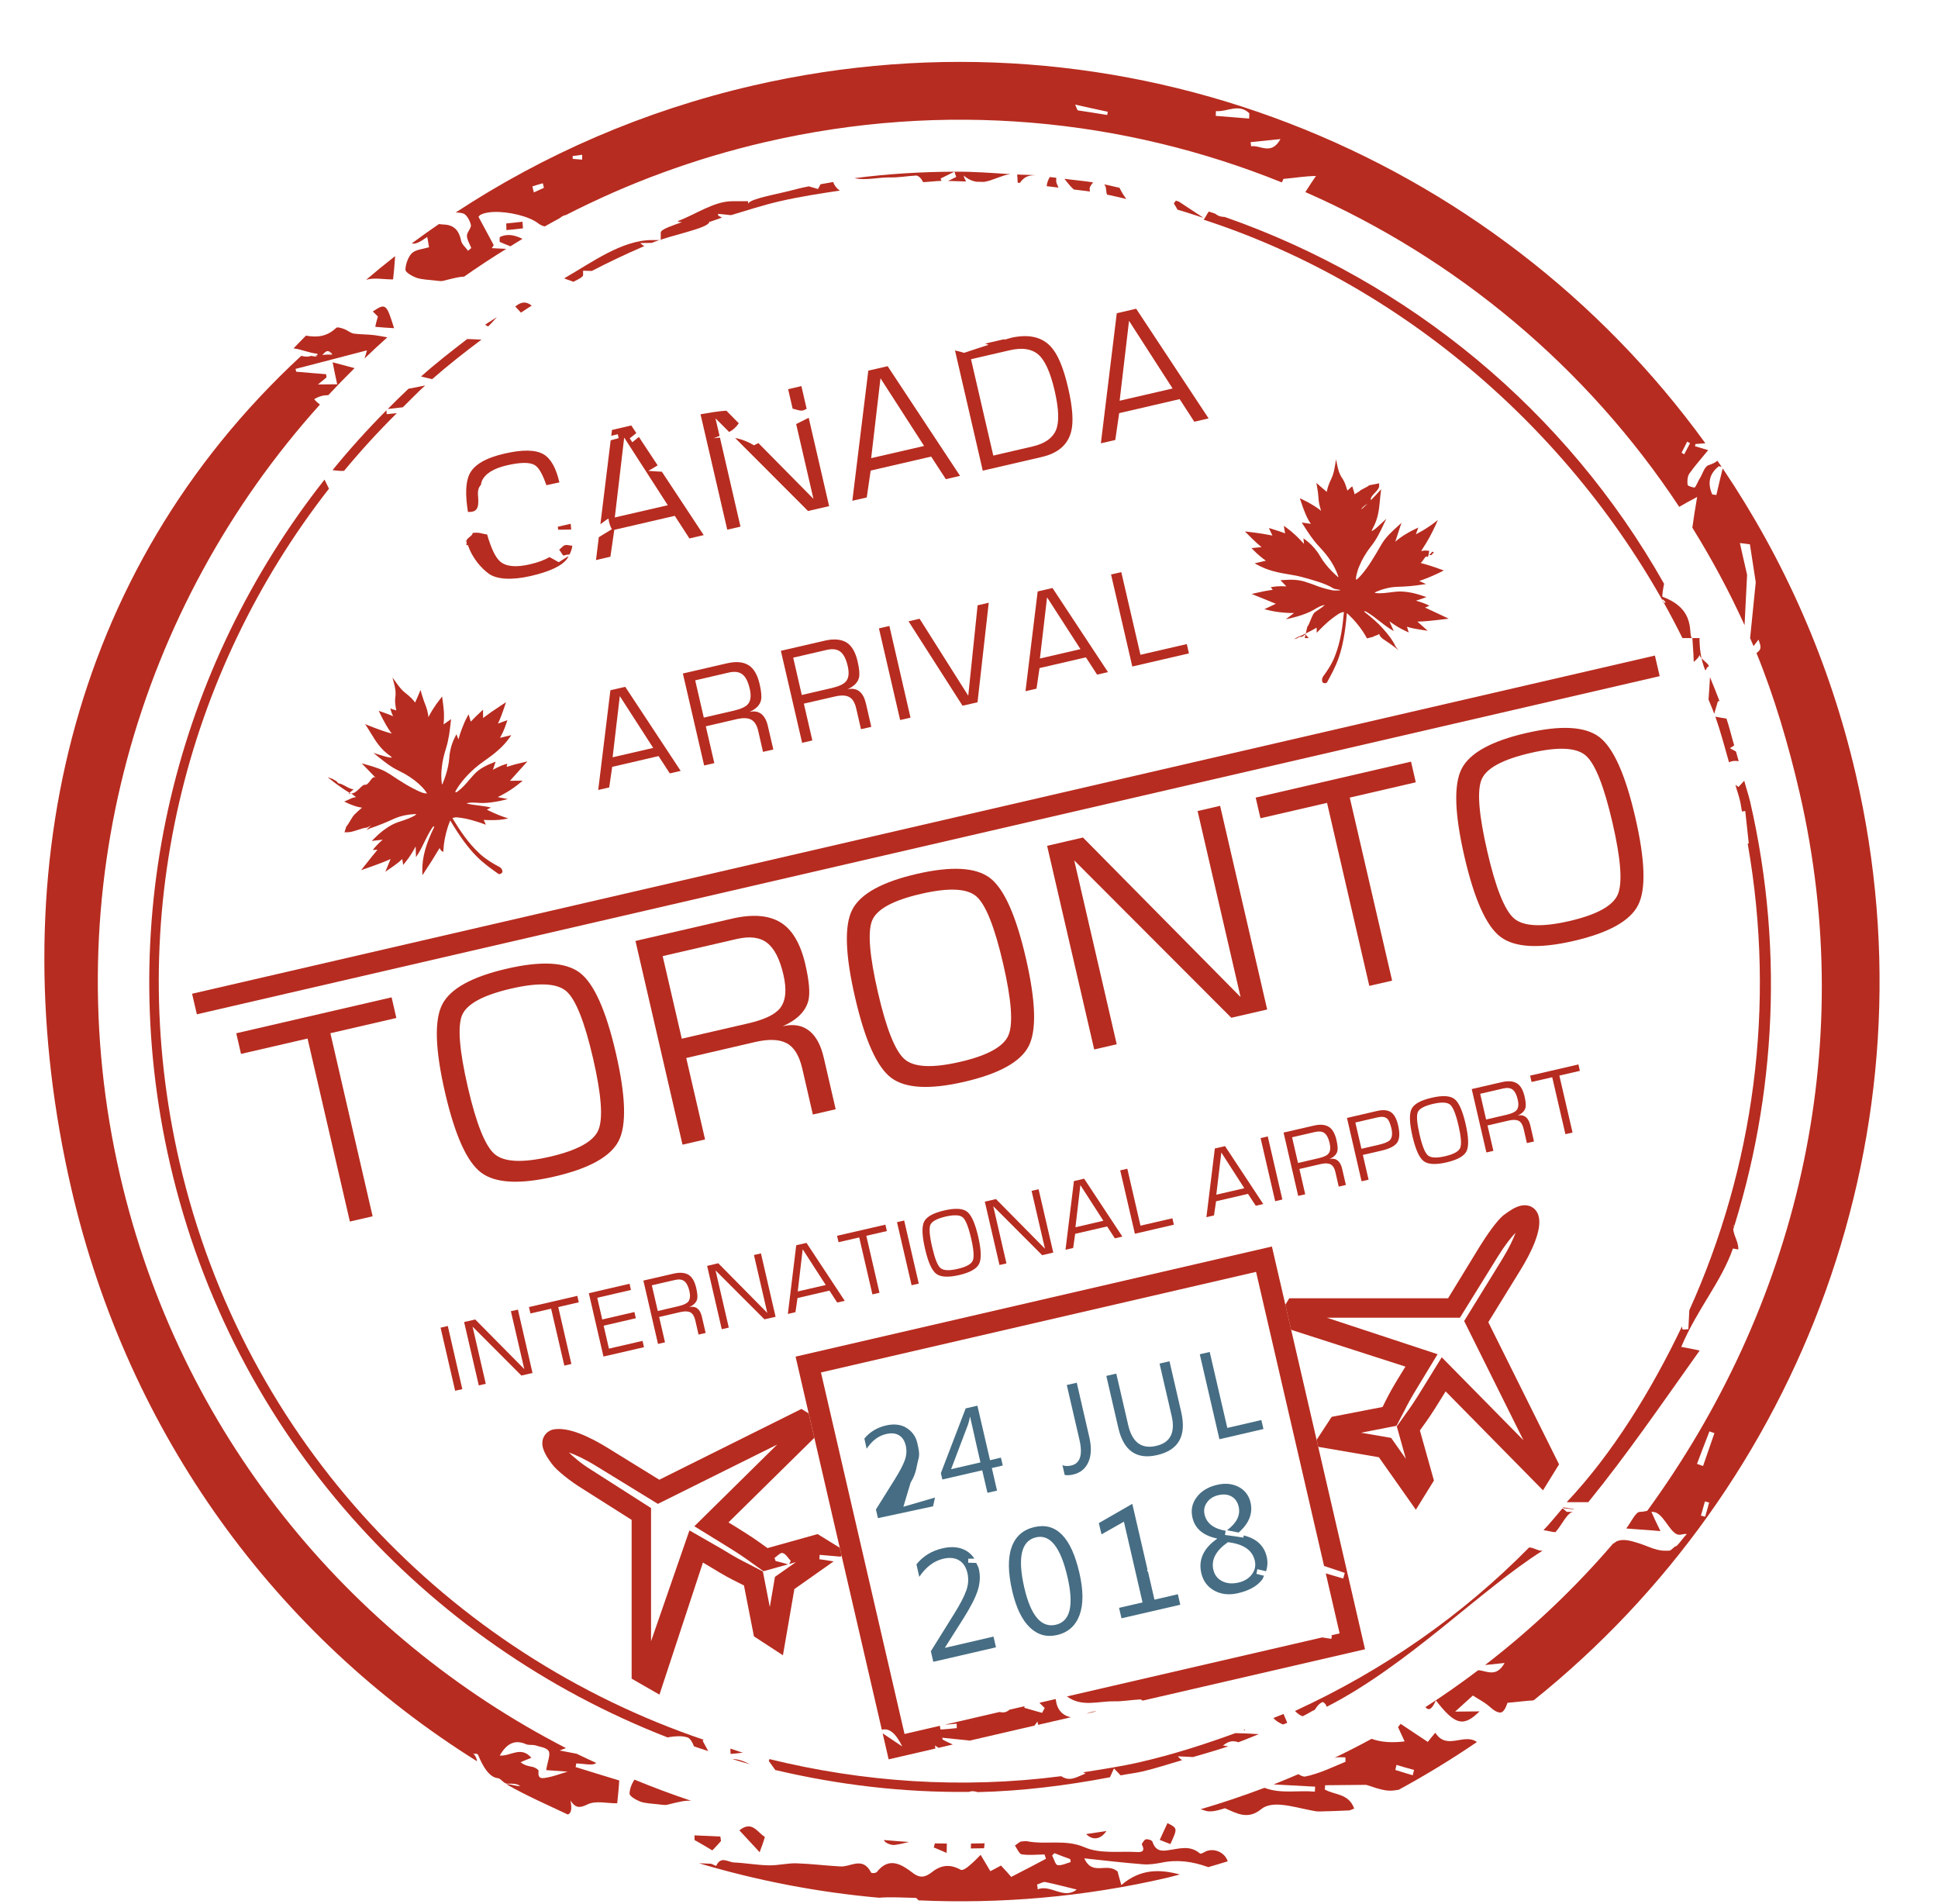 <?xml version="1.0" encoding="UTF-8"?><svg xmlns="http://www.w3.org/2000/svg" xmlns:xlink="http://www.w3.org/1999/xlink" height="622.5" preserveAspectRatio="xMidYMid meet" version="1.0" viewBox="185.5 179.1 633.6 622.5" width="633.6" zoomAndPan="magnify"><g><g id="change1_1"><path d="M 427.23 777.473 C 429.508 779.977 431.641 782.184 433.848 784.617 C 434.547 782.766 435.094 781.297 435.559 779.621 C 433.047 778.098 431.387 774.137 427.23 777.473" fill="#b72c20"/></g><g id="change1_2"><path d="M 308.199 285.945 C 310.027 286.109 311.984 286.262 314.344 286.391 C 311.832 278.316 311.578 278.176 307.387 280.918 C 308.137 281.652 308.648 282.16 309.039 282.566 C 308.707 283.789 308.367 284.855 308.199 285.945" fill="#b72c20"/></g><g id="change1_3"><path d="M 579.234 784.598 C 578.766 784.875 577.949 785.277 577.785 785.016 C 574.496 782.195 570.93 783.504 567.414 783.961 C 565.207 784.316 563.25 784.238 562.273 781.168 C 562.109 780.688 560.777 780.266 560.141 780.402 C 559.57 780.508 558.746 781.895 558.809 782.105 C 560.164 784.645 558.285 784.605 557.207 784.559 C 551.434 784.227 545.25 785.219 540.121 783.02 C 533.762 780.238 527.328 782.301 521.055 780.988 C 520.457 781.027 519.852 781.062 519.238 781.117 C 518.594 781.434 517.918 782.031 517.324 782.438 C 517.984 783.426 518.707 785.129 519.496 785.305 C 521.996 785.676 524.484 785.383 526.996 785.355 C 527.199 785.852 527.277 786.297 527.465 786.766 C 524.012 788.605 520.457 790.461 516.105 792.691 C 515.637 792.109 514.254 790.574 512.754 788.977 C 511.32 789.773 509.797 790.562 509.273 790.816 C 508.133 788.836 507.082 787.156 506.102 785.484 C 504.922 786.703 503.703 787.922 502.434 788.977 C 501.637 789.695 500.273 790.688 499.578 790.355 C 496.238 788.504 493.293 788.684 490.234 791.094 C 488.305 792.578 486.516 793.434 483.863 791.336 C 480.445 788.758 476.234 785.891 472.207 791.047 C 471.863 791.516 470.344 791.551 470.293 791.262 C 467.5 785.84 463.602 789.547 460.16 789.266 C 455.43 789.012 450.73 788.402 445.996 788.254 C 442.961 788.148 439.902 788.977 436.867 788.91 C 433.023 788.836 429.215 788.141 425.496 787.973 C 423.527 787.895 421.191 785.699 419.645 789.09 C 419.594 789.164 418.324 788.402 417.75 788.379 C 416.508 788.305 415.262 788.277 414.02 788.227 C 433.059 793.887 452.75 797.711 472.855 799.496 C 476.816 799.191 480.918 799.473 484.875 799.551 C 485.145 799.574 485.488 800.008 485.82 800.359 C 512.5 801.555 539.754 799.297 567.02 792.984 C 568.445 792.656 569.828 792.238 571.238 791.895 C 564.836 790.203 558.426 789.902 552.105 795.359 C 551.41 792.871 551 791.535 550.926 790.98 C 547.383 787.742 542.676 792.594 539.996 786.625 C 546.383 787.312 552.766 788.062 559.203 788.566 C 561.184 788.73 563.238 788.414 565.156 788.051 C 570.348 786.945 575.324 787.617 580.527 789.496 C 582.66 788.895 584.754 788.234 586.875 787.594 C 586.836 787.488 586.801 787.391 586.762 787.273 C 585.656 784.391 581.91 783.02 579.234 784.598 Z M 530.246 784.93 C 531.883 785.586 533.637 786.242 535.402 786.879 C 535.449 787.211 535.516 787.562 535.539 787.844 C 534.117 788.234 532.609 789.035 531.273 788.836 C 530.512 788.711 530.082 786.777 529.484 785.711 C 529.699 785.461 529.953 785.152 530.246 784.93 Z M 524.762 796.742 C 524.723 796.234 524.672 795.73 524.559 795.156 C 525.512 794.953 526.426 794.203 527.289 794.383 C 530.629 795.059 534.043 795.992 537.52 796.832 C 533.254 800.184 529.027 795.059 524.762 796.742" fill="#b72c20"/></g><g id="change1_4"><path d="M 372.004 767.734 C 373.625 770.188 374.984 770.238 377.422 769.059 C 380.188 767.621 383.934 768.676 387.285 768.629 C 387.555 766.012 387.77 764.223 387.945 761.164 C 383.234 759.715 378.477 758.293 373.691 756.781 C 373.793 756.438 373.828 755.984 373.895 755.605 C 376.152 755.605 379.391 756.465 380.43 755.426 C 378.297 754.434 376.141 753.473 374.031 752.43 C 372.129 752.07 370.301 751.719 368.484 751.363 C 369.145 751.133 369.828 750.855 370.52 750.574 C 299.391 713.977 244.195 647.535 224.773 563.488 C 203.246 470.363 230.652 377.395 290.098 311.359 C 289.465 310.852 288.828 310.367 288.223 309.605 C 289.883 308.566 291.383 308.285 292.828 308.285 C 295.621 305.277 298.488 302.348 301.422 299.449 C 299.328 298.895 297.121 298.312 294.25 297.547 C 294.824 300.48 295.254 302.523 295.746 304.73 C 294.086 304.758 291.965 304.785 289.453 304.785 C 290.609 303.805 291.371 303.172 292.258 302.473 C 292.207 302.105 292.168 301.812 292.117 301.434 C 288.855 301.152 285.617 300.926 282.332 300.617 C 282.254 300.289 282.23 300.035 282.129 299.703 C 289.758 297.727 297.41 295.719 305.461 293.641 C 305.219 294.68 304.941 295.465 304.66 296.316 C 307.121 293.969 309.598 291.633 312.137 289.375 C 310.73 289.145 309.332 288.844 307.871 288.66 C 305.57 288.383 303.391 288.461 301.117 288.152 C 300.062 287.949 299.035 287.035 297.996 286.656 C 297.211 286.391 295.746 285.844 295.355 286.34 C 292.23 289.297 288.895 289.426 285.531 288.824 C 284.172 290.211 282.801 291.582 281.469 292.992 C 284.031 293.281 286.598 294.512 289.262 294.738 L 289.273 295.664 C 289.324 295.664 289.379 295.664 289.426 295.664 C 291.688 295.664 291.711 292.289 294.164 294.84 C 293.68 294.824 293.211 294.352 292.727 294.324 C 293.109 294.371 293.566 294.398 294.164 295.031 C 293.07 294.984 291.965 295.016 290.863 295.117 C 291.508 294.598 291.965 293.855 292.664 293.922 C 291.582 293.867 290.492 294.742 289.426 294.73 L 289.391 295.664 C 289.336 295.664 289.312 295.664 289.273 295.664 C 288.973 295.664 288.652 295.188 288.348 295.438 C 288.652 295.488 288.957 295.184 289.262 295.207 L 289.273 295.664 C 288.348 295.664 287.711 295.539 287.203 295.438 C 286.137 295.855 285.047 295.672 283.969 295.438 C 207.602 366.133 185.527 466.949 208.832 567.766 C 227.52 648.555 276.148 714.098 341.461 754.883 C 341.359 754.059 341.055 753.219 340.23 752.328 C 340.457 752.406 340.762 752.457 341.031 752.531 C 340.965 752.457 340.914 752.402 340.852 752.324 C 341.285 752.453 341.676 752.504 341.816 752.82 C 343.285 756.414 345.395 760.156 348.277 760.41 C 349.215 760.461 350.23 762.223 351.324 762.223 C 351.324 762.223 351.438 762.223 351.477 762.223 C 352.82 762.223 354.344 762.086 355.59 762.973 C 354.055 763.113 352.543 762.258 351.055 762.406 C 357.605 766.145 364.281 769.047 371.09 772.27 C 372.094 772.098 372.625 770.723 372.004 767.734 Z M 364.449 760.195 C 363.18 760.348 361.199 761.164 361.578 758.016 C 361.617 757.656 360.465 756.938 359.762 756.758 C 358.457 756.465 357.109 756.359 355.691 755.195 C 356.668 754.789 357.645 754.355 359.219 753.75 C 355.816 749.738 352.363 753.344 348.887 753.012 C 351.234 748.926 353.938 747.73 357.543 749.332 C 358.484 749.688 359.523 749.406 360.562 749.695 C 362.113 750.219 364.195 750.371 364.906 751.594 C 365.516 752.758 364.5 755.02 364.066 757.785 C 366 757.938 368.18 758.09 371.074 758.27 C 368.41 759.066 366.43 759.844 364.449 760.195" fill="#b72c20"/></g><g id="change1_5"><path d="M 342.375 754.309 C 342.285 754.168 342.219 754.016 342.121 753.879 C 342.195 754.027 342.285 754.152 342.375 754.309" fill="#b72c20"/></g><g id="change1_6"><path d="M 502.891 783.391 L 507.234 783.324 C 507.281 782.789 507.348 782.258 507.398 781.715 C 505.926 781.754 504.453 781.754 502.969 781.777 C 502.941 782.312 502.914 782.867 502.891 783.391" fill="#b72c20"/></g><g id="change1_7"><path d="M 654.75 745.551 C 653.875 746.535 653.203 747.449 652.301 748.559 C 649.332 746.59 646.359 744.645 643.414 742.652 C 643.098 743.047 642.832 743.391 642.566 743.719 C 643.301 745.293 643.973 746.832 644.723 748.391 C 640.863 748.871 637.207 748.734 633.922 747.555 C 629.895 749.738 625.797 751.828 621.633 753.836 C 621.781 753.785 621.922 753.711 622.078 753.684 C 623.23 753.492 624.297 753.598 625.363 753.609 C 625.375 754.09 625.398 754.586 625.398 755.047 C 621.148 756.797 616.895 758.902 612.328 759.855 C 611.641 760.008 610.828 759.625 609.977 759.105 C 607.301 760.246 604.609 761.391 601.883 762.453 C 606.414 762.688 610.93 762.926 615.465 763.191 C 615.438 763.688 615.41 764.223 615.375 764.816 C 609.812 764.309 604.305 765.629 598.895 763.562 C 592.055 766.141 585.098 768.512 577.977 770.582 C 578.422 770.723 578.863 770.781 579.312 770.961 C 581.301 771.762 583.844 770.859 586.012 770.25 C 589.871 771.953 593.488 774.109 597.855 770.527 C 599.496 769.137 602.094 768.918 604.254 769.105 C 607.668 769.391 611.199 770.402 614.715 771.062 C 615.5 771.227 616.184 771.316 616.973 771.293 C 620.172 771.215 623.355 771.113 626.52 770.961 C 626.988 770.945 627.508 770.582 628.246 770.363 C 626.402 765.273 621.758 765.996 618.586 764.082 C 618.711 763.602 618.723 763.219 618.711 762.723 L 632.141 762.598 C 633.879 763.066 636.434 764.184 639.137 764.461 C 640.316 764.59 641.562 764.41 642.805 764.195 C 651.629 759.395 660.145 754.191 668.359 748.598 C 664.117 745.523 658.508 751.465 654.75 745.551 Z M 647.375 759.461 C 645.523 758.902 643.633 758.355 641.688 757.734 C 641.828 757.215 641.953 756.645 642.055 756.07 C 643.934 756.645 645.879 757.215 647.805 757.723 C 647.668 758.371 647.527 758.902 647.375 759.461" fill="#b72c20"/></g><g id="change1_8"><path d="M 412.559 779.109 C 412.559 779.672 412.547 780.152 412.57 780.637 C 414.477 781.727 416.383 782.789 418.375 784.023 C 419.379 783.031 420.289 782.008 421.215 780.965 C 421.125 780.48 421.113 779.949 421.004 779.492 C 418.105 779.355 415.363 779.238 412.559 779.109" fill="#b72c20"/></g><g id="change1_9"><path d="M 474.523 780.637 C 474.523 781.422 476.785 782.449 478.082 782.23 C 479.531 782.031 481.211 781.66 482.668 781.27 C 479.875 781.105 477.699 780.891 474.523 780.637" fill="#b72c20"/></g><g id="change1_10"><path d="M 678.359 735.77 C 681.309 735.52 684.098 735.152 686.895 734.973 C 774.316 664.938 819.113 548.562 792.238 432.309 C 783.723 395.48 768.691 361.855 748.711 332.227 C 748.004 335.098 747.289 338.043 746.641 340.926 C 746.176 340.848 745.754 340.797 745.285 340.73 C 743.789 337.27 744.129 334.172 747.418 331.52 C 747.75 331.566 748.051 331.645 748.355 331.719 C 747.914 331.059 747.457 330.398 747 329.738 C 746.262 330.301 745.336 330.777 744.129 331.16 C 742.797 331.543 742.164 333.93 741.273 335.414 C 740.613 336.363 740.336 337.547 739.57 338.473 C 739.406 338.602 737.234 337.992 737.234 337.586 C 737.098 336.453 737.137 335.008 737.77 333.98 C 739.609 331.344 741.793 328.953 743.965 326.262 C 742.25 325.754 740.965 325.375 739.633 324.969 C 739.711 324.801 739.75 324.559 739.812 324.258 C 740.867 324.152 741.973 324.094 743.039 324.004 C 674.246 229.023 552.84 179.062 431.574 207.09 C 395.992 215.316 363.359 229.598 334.477 248.57 C 335.344 248.586 336.203 248.648 337.016 248.918 C 338.031 249.273 339.137 251.215 339.43 252.574 C 339.695 253.613 338.148 254.984 338.148 256.164 C 338.184 257.484 339.074 258.883 339.578 260.18 C 339.227 260.508 338.898 260.762 338.527 261.094 C 337.789 259.996 336.512 259.031 336.27 257.863 C 335.48 254.02 333.629 252.547 330.211 252.473 C 329.805 252.461 329.402 252.383 328.996 252.355 C 325.996 254.41 323.039 256.496 320.133 258.664 C 321.238 259.031 322.75 258.301 325.172 256.57 C 325.453 257.766 325.543 258.883 325.785 259.91 C 323.805 260.531 321.566 260.633 320.223 261.801 C 319.004 262.957 318.09 265.406 318.051 267.262 C 318.012 268.137 320.301 269.414 321.684 269.926 C 323.5 270.512 325.516 270.535 327.344 270.762 C 328.449 270.84 329.527 271.145 330.504 270.879 C 333.945 270.016 335.684 269.566 337.246 269.531 C 341.738 266.371 346.336 263.352 351.031 260.457 C 349.469 260.379 347.883 260.305 346.285 260.227 C 346.512 259.848 346.727 259.594 346.918 259.238 C 345.293 256.191 343.672 253.195 341.941 249.98 C 342.043 249.867 342.32 249.449 342.703 249.262 C 343.734 248.754 345.168 248.473 346.816 248.395 C 351.742 248.195 358.484 249.809 361.414 252.078 C 362.113 252.648 362.863 252.953 363.586 253.133 C 365.25 252.219 366.887 251.266 368.574 250.379 C 369.109 249.867 369.781 249.512 370.531 249.391 C 390.789 238.988 412.637 230.879 435.84 225.52 C 494.359 211.988 552.816 217.828 604.57 238.734 C 604.75 238.355 604.926 238.09 605.105 237.582 C 608.758 237.273 612.223 236.668 615.73 236.629 C 614.52 238.367 613.395 240.133 612.266 241.895 C 661.578 263.527 704.305 299.086 734.496 344.797 C 736.121 343.855 737.871 342.863 740.359 341.559 C 739.723 345.305 739.203 348.449 738.785 351.602 C 745.094 361.781 750.832 372.395 755.859 383.484 L 756.684 367.012 C 756 363.914 755.199 360.613 754.324 356.629 C 755.578 356.805 756.57 356.918 757.609 357.047 C 758.23 361.195 758.883 365.359 759.516 369.461 C 758.895 375.562 758.309 381.645 757.672 387.727 C 758.055 388.594 758.422 389.465 758.793 390.328 C 759.336 389.629 759.871 388.922 760.414 388.211 C 761.305 390.621 761.48 391.309 759.754 392.602 C 765.52 406.641 770.293 422.84 773.82 438.129 C 793.41 522.871 772.5 606.699 723.793 673.352 L 725.773 673.352 C 729.086 673.352 731.004 679.43 733.719 680.66 C 734.723 681.133 735.828 680.48 736.98 680.531 C 736.793 680.695 736.59 680.48 736.398 680.656 C 736.602 680.684 736.781 680.645 736.98 680.645 C 735.891 681.621 734.75 683.48 733.605 684.52 C 732.793 684.562 731.98 686.047 731.168 686.047 C 730.688 686.047 730.191 686.047 729.711 686.047 C 726.699 686.047 723.691 684.281 720.672 683.426 C 718.668 682.816 716.238 682.078 714.082 682.957 C 713.766 683.098 713.41 683.488 713.105 683.641 C 713.039 683.668 712.992 683.633 712.93 683.656 C 700.422 698.242 686.41 711.566 671.023 723.426 C 673.031 723.223 675.086 722.984 677.398 722.758 C 674.707 727.633 671.582 725.316 668.789 725.113 C 663.203 729.328 657.453 733.379 651.523 737.188 C 652.379 738.188 653.457 738.441 654.93 734.988 C 661.16 742.973 663.875 743.848 669.207 738.578 L 661.234 738.652 C 663.523 736.559 665.059 735.215 667.027 733.398 C 668.738 734.527 670.734 735.48 672.445 736.992 C 674.035 738.426 675.215 739.051 676.18 738.945 C 677.055 738.73 677.699 737.703 678.359 735.77 Z M 360.047 242 C 359.906 241.363 359.664 240.664 359.551 240.043 C 360.629 239.66 361.707 239.383 362.965 239.016 C 363.094 239.562 363.258 239.992 363.316 240.504 C 362.203 241.008 361.125 241.488 360.047 242 Z M 372.75 231.043 C 372.762 230.699 372.727 230.445 372.711 230.113 C 373.805 230.004 374.781 229.836 375.824 229.695 C 375.836 230.242 375.812 230.699 375.836 231.285 C 374.77 231.211 373.805 231.133 372.75 231.043 Z M 547.473 216.688 C 544.285 216.129 541.074 215.695 537.914 215.188 C 537.734 215.164 537.621 214.656 537 213.297 C 541 214.199 544.324 214.922 547.664 215.633 C 547.625 216.023 547.535 216.305 547.473 216.688 Z M 593.895 217.855 C 590.25 217.551 586.621 217.297 582.965 216.98 C 582.977 216.508 583.004 215.91 583.031 215.418 C 586.684 215.746 590.469 212.801 593.945 216.129 C 593.945 216.688 593.934 217.297 593.895 217.855 Z M 594.527 226.918 C 594.48 226.461 594.441 226.031 594.352 225.57 C 597.41 225.27 600.484 224.938 604.125 224.57 C 601.105 230.016 597.562 226.449 594.527 226.918 Z M 735.27 327.09 C 735.891 325.906 736.465 324.715 737.109 323.469 C 737.391 323.648 737.754 323.812 738.035 324.004 C 737.441 325.172 736.816 326.34 736.121 327.621 C 735.891 327.453 735.562 327.254 735.27 327.09 Z M 742.977 674.918 C 742.492 674.789 742.074 674.691 741.59 674.59 C 742.086 673.027 742.43 671.465 742.91 669.941 C 743.34 670.094 743.863 670.184 744.281 670.297 C 743.902 671.848 743.395 673.395 742.977 674.918 Z M 744.383 647.027 C 744.879 647.223 745.398 647.445 746.008 647.602 C 744.762 651.129 743.57 654.734 742.289 658.363 C 741.629 658.137 740.965 657.906 740.309 657.664 C 741.641 654.062 743 650.621 744.383 647.027" fill="#b72c20"/></g><g id="change1_11"><path d="M 351.008 252.152 C 351.055 252.891 351.043 253.602 351.055 254.312 C 352.898 254.156 354.727 253.969 356.477 253.754 C 356.453 253.066 356.375 252.355 356.324 251.594 C 354.547 251.801 352.797 251.977 351.008 252.152" fill="#b72c20"/></g><g id="change1_12"><path d="M 547.23 777.68 C 545.02 778.059 542.816 778.352 540.605 778.68 C 542.738 780.863 545.391 780.457 547.23 777.68" fill="#b72c20"/></g><g id="change1_13"><path d="M 728.363 679.652 C 727.055 676.977 726.141 675.062 725.141 672.785 C 723.996 672.992 722.84 673.352 721.699 673.352 L 721.648 673.352 C 720.188 673.352 718.68 676.93 717.168 678.781 C 720.871 679.109 724.488 679.27 728.363 679.652" fill="#b72c20"/></g><g id="change1_14"><path d="M 348.871 256.621 C 348.859 257.105 348.82 257.664 348.859 258.172 C 350.004 258.691 351.184 259.16 352.375 259.617 C 353.699 258.805 354.992 257.969 356.324 257.18 C 353.91 256.039 351.5 255.324 348.871 256.621" fill="#b72c20"/></g><g id="change1_15"><path d="M 490.793 783.074 C 492.355 783.703 493.637 784.289 494.98 784.852 C 495.031 783.527 495.059 782.59 495.047 781.777 C 493.738 781.766 492.434 781.777 491.137 781.727 C 491.023 782.184 490.922 782.59 490.793 783.074" fill="#b72c20"/></g><g id="change1_16"><path d="M 567.188 775.102 C 566.438 776.801 565.574 778.516 564.66 780.586 C 565.84 781.039 566.969 781.551 568.141 781.953 C 570.512 776.785 570.512 776.785 567.188 775.102" fill="#b72c20"/></g><g id="change1_17"><path d="M 314.016 270.445 C 314.293 267.828 314.473 266.039 314.676 262.969 C 314.637 262.945 314.598 262.945 314.559 262.918 C 311.375 265.406 308.277 267.957 305.207 270.562 C 307.836 269.773 311.059 270.48 314.016 270.445" fill="#b72c20"/></g><g id="change1_18"><path d="M 391.32 765.453 C 391.297 766.324 393.57 767.609 394.941 768.117 C 396.766 768.699 398.809 768.73 400.625 768.953 C 401.719 769.031 402.812 769.336 403.75 769.07 C 407.902 768.027 409.629 767.66 411.492 767.812 C 405.211 765.73 399.039 763.395 392.934 760.895 C 392.047 762.176 391.359 763.93 391.32 765.453" fill="#b72c20"/></g><g id="change1_19"><path d="M 345.078 285.844 C 346.117 284.84 347.035 283.801 347.949 282.762 C 346.688 283.637 345.332 284.371 344.102 285.262 C 344.43 285.465 344.738 285.629 345.078 285.844" fill="#b72c20"/></g><g id="change1_20"><path d="M 476.484 237.098 C 479.289 237.176 482.074 236.645 485.02 236.488 C 485.309 236.438 485.793 236.742 486.172 237.051 C 486.68 237.48 486.984 238.062 487.316 238.648 C 489.309 238.559 491.312 238.277 493.309 238.23 C 493.203 237.988 493.102 237.734 492.992 237.48 C 494.539 236.742 496.062 235.98 497.547 235.223 C 486.719 235.281 475.812 235.906 464.859 237.352 C 468.641 238.164 472.613 237.051 476.484 237.098" fill="#b72c20"/></g><g id="change1_21"><path d="M 359.332 279.016 C 357.938 277.922 356.375 277.352 353.953 279.297 C 354.598 279.992 355.195 280.629 355.816 281.301 C 356.984 280.535 358.141 279.75 359.332 279.016" fill="#b72c20"/></g><g id="change1_22"><path d="M 495.438 238.293 C 497.418 238.254 499.375 238.418 501.34 238.434 C 501.051 237.887 500.758 237.352 500.555 236.488 C 502.004 237.734 503.348 238.277 504.656 238.508 C 505.492 238.52 506.344 238.547 507.191 238.57 C 510.129 238.129 512.867 236.402 515.801 236.031 C 509.734 235.648 503.676 235.168 497.547 235.223 C 497.688 235.777 497.898 236.359 498.141 236.922 C 497.242 237.352 496.34 237.836 495.438 238.293" fill="#b72c20"/></g><g id="change1_23"><path d="M 518.949 238.875 C 520.523 236.555 522.336 236.336 524.254 236.414 C 522.211 236.211 520.117 236.285 518.059 236.137 C 518.113 236.645 518.172 237.555 518.227 238.852 C 518.469 238.863 518.719 238.852 518.949 238.875" fill="#b72c20"/></g><g id="change1_24"><path d="M 396.172 259.578 C 395.727 259.285 395.281 259.07 394.852 258.555 C 396.184 258.535 397.246 258.523 398.594 258.5 C 404.793 255.938 417.395 253.715 417.395 251.594 L 417.395 251.547 L 417.711 251.582 C 418.969 251.164 420.285 250.633 421.555 250.238 C 421.125 250.031 420.73 249.832 420.324 249.59 C 420.273 249.391 420.242 249.145 420.242 249.008 C 421.68 249.156 423.105 249.285 424.488 249.438 C 429.73 247.875 434.914 246.176 440.32 244.918 C 446.906 243.395 453.484 242.402 460.074 241.398 C 459.082 240.758 458.324 239.828 457.871 238.598 C 456.5 238.824 455.125 239.094 453.754 239.336 C 453.465 239.812 453.254 240.398 452.914 240.879 C 451.922 240.613 450.922 240.309 449.934 240.02 C 446.492 240.68 445.578 241.059 442.137 241.859 C 437.188 243.016 430.09 244.387 430.09 245.832 L 430.09 244.883 C 430.09 244.883 424.965 244.883 424.922 244.883 C 418.918 244.883 413.004 249.18 407.18 251.336 L 407.203 251.617 C 407.203 251.617 408.512 251.734 408.48 251.711 C 405.68 252.75 401.523 254.008 401.523 255.137 L 401.523 257.574 L 398.762 257.574 C 388.82 257.574 379.176 264.793 369.945 270.098 C 370.938 270.555 371.926 270.762 372.918 271.219 C 372.965 271.242 373.117 271.141 373.172 271.152 C 373.27 271.195 372.938 271.145 373.027 271.18 C 374.348 270.547 376.133 269.645 376.133 269.062 C 376.133 268.578 376.133 268.223 376.133 267.594 C 376.133 267.594 378.078 267.641 378.969 267.68 C 384.516 264.824 390.242 262.078 396.031 259.605 L 396.172 259.578" fill="#b72c20"/></g><g id="change1_25"><path d="M 606.348 742.312 C 605.902 741.297 605.523 740.344 605.141 739.418 C 604.062 739.887 602.906 740.266 601.816 740.738 C 602.477 741.562 603.531 742.27 604.949 742.867 C 605.41 742.664 605.891 742.516 606.348 742.312" fill="#b72c20"/></g><g id="change1_26"><path d="M 615.387 738.02 C 615.984 736.965 616.922 735.91 617.875 735.547 C 618.117 735.469 618.48 735.812 618.852 736.219 C 619.004 736.395 619.117 736.871 619.27 737.07 C 645.879 723.465 669.652 698.742 689.812 686.047 C 689.711 686.047 689.609 686.047 689.508 686.047 C 688.098 686.047 686.805 684.977 685.418 685 C 663.66 707.062 637.98 725.062 608.875 738.441 C 609.723 739.328 610.473 739.824 611.352 740.18 C 612.73 739.547 614.016 738.691 615.387 738.02" fill="#b72c20"/></g><g id="change1_27"><path d="M 592.512 744.445 C 592.359 744.508 592.203 744.57 592.039 744.633 C 592.219 744.656 592.383 744.699 592.562 744.734 C 592.562 744.609 592.523 744.559 592.512 744.445" fill="#b72c20"/></g><g id="change1_28"><path d="M 549.691 757.215 C 550.453 758.016 551.156 758.746 551.879 759.496 C 554.25 759.016 556.609 758.777 558.984 758.23 C 563.418 757.199 567.633 755.77 571.957 754.535 C 571.488 754.133 570.918 753.801 570.613 753.266 C 572.289 753.367 573.875 753.43 575.539 753.508 C 579.398 752.352 583.309 751.312 587.078 749.988 C 586.484 749.914 585.938 749.824 585.328 749.75 C 587.141 748.316 588.461 748.012 590.379 748.672 C 592.637 747.844 594.809 746.895 597.043 746.02 C 594.48 745.852 591.938 745.727 589.391 745.688 C 579.297 749.367 568.988 752.684 558.262 755.156 C 552.043 756.594 545.824 757.508 539.617 758.496 C 539.895 758.621 540.109 758.746 540.398 758.891 C 537.293 760.145 535.262 761.617 532.445 759.766 C 499.805 763.98 467.613 761.684 437.07 754.18 C 437.008 754.387 436.922 754.586 436.844 754.789 C 437.465 755.652 438.113 756.566 438.977 757.746 C 459.504 762.582 480.715 765.148 502.32 764.895 C 503.246 764.516 504.172 764.688 505.125 764.969 C 519.434 764.652 533.902 762.859 548.387 760.121 C 548.832 759.152 549.25 758.242 549.691 757.215" fill="#b72c20"/></g><g id="change1_29"><path d="M 699.941 672.531 C 699.98 672.492 700.004 672.457 700.043 672.414 C 698.875 672.238 697.707 672.074 696.527 671.871 C 696.5 671.91 696.465 671.945 696.438 671.984 L 696.867 672.18 C 697.898 672.328 698.914 672.379 699.941 672.531" fill="#b72c20"/></g><g id="change1_30"><path d="M 699.941 673.352 L 697.707 673.352 L 696.867 672.59 C 696.758 672.559 696.641 672.355 696.527 672.328 C 696.453 672.328 696.375 672.238 696.297 672.254 C 694.242 674.641 692.285 677.062 690.117 679.359 C 691.414 679.449 692.703 679.926 694.012 680 C 696.098 677.738 697.949 673.352 699.941 673.352" fill="#b72c20"/></g><g id="change1_31"><path d="M 241.113 559.719 C 261.613 648.414 324.703 716.375 403.777 747.098 C 403.953 747.07 404.129 747.008 404.309 746.98 C 406.34 746.664 408.398 746.5 410.289 747.098 C 411.137 747.402 411.938 748.77 412.395 750.02 C 413.93 750.562 415.492 751.043 417.043 751.551 C 416.418 750.426 415.848 749.332 415.211 748.164 C 415.25 748.109 415.43 747.973 415.543 747.855 C 332.484 719.688 265.383 650.734 244.184 559.012 C 225.664 478.91 246.129 398.977 293.055 338.855 C 292.574 337.863 292.094 336.871 291.598 335.895 C 243.488 396.902 222.301 478.312 241.113 559.719" fill="#b72c20"/></g><g id="change1_32"><path d="M 531.543 240.438 C 531.352 239.941 531.082 239.383 530.906 238.902 C 530.742 238.395 530.816 237.809 530.84 237.227 C 530.133 237.148 529.422 237.051 528.707 236.973 C 528.09 238.051 527.746 239.055 527.707 239.969 C 528.992 240.098 530.27 240.273 531.543 240.438" fill="#b72c20"/></g><g id="change1_33"><path d="M 430.648 755.855 C 428.77 754.902 426.902 754.145 424.965 754.18 C 426.867 754.738 428.73 755.348 430.648 755.855" fill="#b72c20"/></g><g id="change1_34"><path d="M 311.844 313.227 C 305.637 319.48 299.762 325.98 294.211 332.801 C 295.012 332.875 295.812 332.988 296.598 333.039 C 297.055 333.078 297.527 333.039 297.996 333.016 C 303.426 326.465 309.168 320.184 315.234 314.164 C 314.129 314.277 313.039 314.406 311.918 314.496 C 311.895 314.09 311.859 313.668 311.844 313.227" fill="#b72c20"/></g><g id="change1_35"><path d="M 312.277 312.809 C 313.941 312.629 315.578 312.438 317.199 312.246 C 319.637 309.887 321.961 307.398 324.5 305.125 C 322.66 305.492 320.848 305.863 319.043 306.191 C 316.73 308.352 314.5 310.57 312.277 312.809" fill="#b72c20"/></g><g id="change1_36"><path d="M 326.785 303.059 C 331.953 298.539 337.371 294.258 342.906 290.133 C 341.359 290.035 339.797 289.992 338.246 289.934 C 333.094 293.895 327.965 297.879 323.145 302.191 C 324.375 302.484 325.555 302.777 326.785 303.059" fill="#b72c20"/></g><g id="change1_37"><path d="M 547.43 242.727 C 549.551 243.121 551.625 243.699 553.742 244.156 C 552.93 243.102 552.18 241.895 551.508 240.504 C 549.836 240.156 548.195 239.676 546.508 239.371 C 546.598 239.523 546.734 239.676 546.801 239.812 C 547.27 240.602 547.047 241.855 547.43 242.727" fill="#b72c20"/></g><g id="change1_38"><path d="M 752.875 435.688 C 753.348 437.504 753.992 439.215 754.414 441.066 C 754.668 442.16 754.766 443.273 755.008 444.383 C 755.402 444.316 755.656 444.316 756.086 444.242 C 756.496 447.984 756.875 451.629 757.23 454.789 C 757.113 454.84 757 454.879 756.887 454.93 C 766.27 508.309 758.738 561.027 737.797 607.438 C 737.695 609.492 737.59 611.562 737.488 613.633 C 736.895 613.691 736.27 613.734 735.586 613.734 C 735.473 613.453 735.484 613.043 735.383 612.762 C 725.445 633.543 712.711 654.309 697.707 670.18 L 704.77 670.18 C 717.664 654.309 728.434 638.512 741.129 620.688 C 741.129 620.688 741.129 620.641 741.129 620.602 C 741.129 620.535 735.039 619.395 735.039 619.395 L 735.168 619.395 C 740.551 606.699 748.133 598.414 752.066 587.238 C 751.637 587.18 753.824 587.605 753.824 587.57 L 753.824 587.531 C 753.824 584.309 751.738 582.723 752.223 579.52 C 752.625 579.57 751.48 581.312 751.898 581.312 L 751.125 581.312 C 750.871 581.312 750.172 585.133 749.879 587.875 C 765.633 542.391 769.289 491.406 757.672 441.152 C 757.164 438.949 756.305 436.492 755.746 434.312 C 755.164 435.062 754.512 435.617 753.902 436.367 C 753.547 436.203 753.207 435.836 752.875 435.688" fill="#b72c20"/></g><g id="change1_39"><path d="M 424.352 752.488 C 425.699 752.379 427.031 752.227 428.363 752.086 C 426.98 751.691 425.66 751.156 424.289 750.754 C 424.328 751.34 424.352 751.922 424.352 752.488" fill="#b72c20"/></g><g id="change1_40"><path d="M 541.836 241.719 C 541.734 241.086 541.684 240.488 541.914 240.121 C 542.156 239.637 542.508 239.168 542.891 238.734 C 539.793 238.215 536.617 237.977 533.496 237.555 C 534.828 239.281 535.758 240.375 536.594 241.059 C 538.332 241.312 540.098 241.43 541.836 241.719" fill="#b72c20"/></g><g id="change1_41"><path d="M 744.078 407.781 C 744.672 409.355 745.375 410.855 745.934 412.441 C 746.363 411.059 746.758 409.676 747.148 408.344 C 747.316 408.328 747.496 408.328 747.672 408.316 C 746.695 405.664 745.605 403.074 744.551 400.473 C 744.434 402.961 744.254 405.395 744.078 407.781" fill="#b72c20"/></g><g id="change1_42"><path d="M 579.016 250.352 C 576.324 248.57 573.625 246.797 570.941 245.02 C 570.613 244.918 570.297 244.777 569.953 244.688 C 569.723 244.98 569.496 245.262 569.27 245.555 C 569.676 246.379 570.066 246.809 570.449 247.645 C 573.328 248.473 576.176 249.426 579.016 250.352" fill="#b72c20"/></g><g id="change1_43"><path d="M 735.551 387.703 C 735.637 387.703 735.715 387.703 735.828 387.703 L 741.129 387.703 C 741.129 387.703 741.129 387.473 741.129 387.523 C 741.129 390.949 741.531 394.711 743.016 398.234 C 743.613 397.957 743.031 397.527 744.238 396.867 C 743.691 395.586 741.129 394.316 741.129 393.047 C 741.129 393.797 740.109 394.785 739.246 395.484 C 739.195 392.809 738.762 387.703 738.797 387.703 L 738.926 387.703 C 736.855 387.703 741.129 378.246 728.434 373.992 L 728.434 374.156 C 728.434 374.805 730.117 375.527 729.98 376.188 C 729.355 376.062 729.684 375.996 729.125 375.895 C 728.719 373.789 729.223 371.832 729.539 369.941 C 697.523 313.234 646.078 271.043 585.883 250.02 C 584.762 250.02 583.797 249.766 582.793 248.953 C 582.07 248.73 581.426 248.484 580.703 248.258 C 580.145 248.93 579.629 250.176 579.008 250.926 C 646.68 272.91 704.105 324.23 735.551 387.703" fill="#b72c20"/></g><g id="change1_44"><path d="M 750.781 428.324 C 751.633 427.84 752.645 427.738 753.941 427.941 C 753.648 426.898 753.359 425.848 753.055 424.793 C 752.418 424.465 751.758 424.086 751.047 423.688 C 751.633 423.398 752.012 423.078 752.469 422.773 C 751.59 419.867 750.922 416.871 749.941 414.016 C 748.762 413.852 747.645 413.648 746.312 413.383 C 748.016 418.242 749.359 423.309 750.781 428.324" fill="#b72c20"/></g><g id="change1_45"><path d="M 313.531 505.145 L 262.742 516.891 L 264.293 523.641 L 286.051 518.613 L 299.887 578.441 L 307.324 576.73 L 293.516 516.875 L 315.082 511.898 L 313.531 505.145" fill="#b72c20"/></g><g id="change1_46"><path d="M 342.805 562.449 C 347.441 565.93 355.41 566.355 366.723 563.742 C 378.094 561.113 385.09 557.242 387.742 552.117 C 390.395 546.977 390.09 537.402 386.852 523.375 C 383.605 509.34 379.668 500.59 375.062 497.102 C 370.465 493.617 362.492 493.164 351.207 495.781 C 339.785 498.418 332.738 502.305 330.098 507.434 C 327.445 512.586 327.75 522.184 331 536.27 C 334.234 550.25 338.16 558.969 342.805 562.449 Z M 336.559 510.996 C 338.098 507.316 343.441 504.41 352.605 502.293 C 361.605 500.211 367.637 500.5 370.672 503.164 C 373.73 505.832 376.625 513.145 379.391 525.09 C 382.121 536.934 382.715 544.727 381.145 548.484 C 379.594 552.242 374.301 555.164 365.312 557.242 C 356.324 559.324 350.27 559.035 347.199 556.383 C 344.125 553.73 341.207 546.453 338.465 534.562 C 335.684 522.535 335.047 514.691 336.559 510.996" fill="#b72c20"/></g><g id="change1_47"><path d="M 447.773 528.355 L 451.25 543.461 L 458.715 541.73 L 454.816 524.863 C 453.902 520.914 452.395 518.031 450.297 516.277 C 447.988 514.312 445.016 513.754 441.414 514.594 C 446.148 512.48 448.965 509.652 449.816 506.086 C 450.375 503.648 450.031 499.738 448.801 494.406 C 447.203 487.527 444.484 482.934 440.602 480.598 C 436.73 478.285 431.484 477.883 424.859 479.414 L 393.254 486.715 L 408.637 553.312 L 416.012 551.605 L 409.855 524.977 L 432.414 519.746 C 436.777 518.742 440.195 518.855 442.617 520.102 C 445.059 521.348 446.77 524.113 447.773 528.355 Z M 430.141 513.652 L 408.398 518.664 L 402.152 491.668 L 426.383 486.066 C 430.648 485.09 433.961 485.508 436.312 487.352 C 438.672 489.18 440.449 492.645 441.629 497.758 C 442.773 502.688 442.391 506.34 440.523 508.699 C 438.863 510.785 435.422 512.422 430.141 513.652" fill="#b72c20"/></g><g id="change1_48"><path d="M 521.805 521.113 C 524.445 515.988 524.141 506.418 520.906 492.379 C 517.668 478.352 513.746 469.602 509.137 466.109 C 504.516 462.621 496.566 462.191 485.262 464.789 C 473.836 467.422 466.801 471.328 464.148 476.461 C 461.492 481.59 461.812 491.211 465.078 505.285 C 468.301 519.262 472.234 527.973 476.855 531.449 C 481.512 534.938 489.461 535.371 500.77 532.758 C 512.145 530.129 519.164 526.242 521.805 521.113 Z M 481.246 525.383 C 478.188 522.742 475.27 515.453 472.539 503.57 C 469.762 491.539 469.125 483.695 470.633 480.016 C 472.148 476.332 477.488 473.41 486.668 471.305 C 495.68 469.227 501.684 469.504 504.73 472.168 C 507.777 474.836 510.684 482.145 513.453 494.105 C 516.191 505.934 516.777 513.73 515.219 517.484 C 513.656 521.258 508.359 524.176 499.375 526.242 C 490.375 528.328 484.332 528.051 481.246 525.383" fill="#b72c20"/></g><g id="change1_49"><path d="M 599.785 509.121 L 584.398 442.539 L 577.035 444.242 L 591.09 505.059 L 539.562 452.898 L 527.836 455.613 L 543.234 522.191 L 550.594 520.48 L 536.707 460.387 L 588.055 511.82 L 599.785 509.121" fill="#b72c20"/></g><g id="change1_50"><path d="M 646.816 428.094 L 596.027 439.848 L 597.59 446.602 L 619.359 441.574 L 633.172 501.402 L 640.633 499.688 L 626.785 439.848 L 648.367 434.848 L 646.816 428.094" fill="#b72c20"/></g><g id="change1_51"><path d="M 684.496 418.738 C 673.07 421.363 666.023 425.266 663.379 430.391 C 660.727 435.547 661.035 445.141 664.297 459.23 C 667.535 473.211 671.453 481.914 676.09 485.395 C 680.734 488.875 688.719 489.316 700.004 486.699 C 711.379 484.074 718.383 480.188 721.023 475.062 C 723.68 469.922 723.375 460.363 720.137 446.32 C 716.902 432.297 712.965 423.551 708.371 420.047 C 703.762 416.566 695.801 416.121 684.496 418.738 Z M 714.449 471.441 C 712.875 475.203 707.609 478.121 698.598 480.203 C 689.609 482.273 683.566 481.992 680.48 479.34 C 677.422 476.688 674.5 469.414 671.762 457.508 C 668.977 445.484 668.348 437.641 669.867 433.961 C 671.379 430.273 676.723 427.371 685.891 425.254 C 694.891 423.172 700.918 423.445 703.953 426.113 C 707.012 428.777 709.906 436.09 712.676 448.051 C 715.414 459.879 715.996 467.676 714.449 471.441" fill="#b72c20"/></g><g id="change1_52"><path d="M 329.539 613.137 L 334.301 633.762 L 336.648 633.23 L 331.902 612.59 L 329.539 613.137" fill="#b72c20"/></g><g id="change1_53"><path d="M 352.527 607.758 L 356.91 626.68 L 340.875 610.457 L 337.234 611.297 L 342.031 632.012 L 344.316 631.48 L 340 612.797 L 355.957 628.785 L 359.598 627.949 L 354.828 607.234 L 352.527 607.758" fill="#b72c20"/></g><g id="change1_54"><path d="M 374.25 602.738 L 358.43 606.395 L 358.926 608.488 L 365.68 606.93 L 369.996 625.539 L 372.305 625.004 L 368.016 606.395 L 374.719 604.848 L 374.25 602.738" fill="#b72c20"/></g><g id="change1_55"><path d="M 384.582 619.992 L 382.855 612.488 L 393.379 610.051 L 392.91 608.02 L 382.398 610.457 L 380.762 603.363 L 391.781 600.809 L 391.32 598.777 L 378.008 601.875 L 382.793 622.578 L 396.047 619.52 L 395.562 617.453 L 384.582 619.992" fill="#b72c20"/></g><g id="change1_56"><path d="M 413.59 606.938 C 412.852 606.332 411.953 606.168 410.82 606.422 C 412.293 605.762 413.156 604.887 413.438 603.781 C 413.602 603.02 413.5 601.801 413.117 600.148 C 412.609 598.004 411.773 596.566 410.578 595.836 C 409.375 595.125 407.738 594.996 405.668 595.48 L 395.84 597.738 L 400.625 618.453 L 402.914 617.922 L 400.996 609.645 L 408.016 608.02 C 409.375 607.715 410.438 607.742 411.203 608.133 C 411.953 608.527 412.496 609.379 412.801 610.699 L 413.879 615.395 L 416.203 614.859 L 414.984 609.621 C 414.703 608.375 414.234 607.488 413.59 606.938 Z M 407.332 606.113 L 400.551 607.688 L 398.609 599.285 L 406.137 597.551 C 407.48 597.23 408.512 597.367 409.234 597.941 C 409.957 598.512 410.527 599.594 410.898 601.18 C 411.238 602.715 411.125 603.855 410.543 604.594 C 410.035 605.23 408.953 605.734 407.332 606.113" fill="#b72c20"/></g><g id="change1_57"><path d="M 431.992 589.387 L 436.359 608.312 L 420.328 592.078 L 416.684 592.938 L 421.469 613.645 L 423.766 613.109 L 419.441 594.426 L 435.422 610.406 L 439.066 609.578 L 434.281 588.852 L 431.992 589.387" fill="#b72c20"/></g><g id="change1_58"><path d="M 445.816 586.188 L 443.078 608.652 L 445.562 608.07 L 446.238 603.449 L 456.672 601.023 L 459.211 604.922 L 461.672 604.352 L 449.172 585.426 Z M 446.312 601.293 L 447.926 587.508 L 455.465 599.188 Z M 446.312 601.293" fill="#b72c20"/></g><g id="change1_59"><path d="M 474.965 579.461 L 459.16 583.102 L 459.656 585.195 L 466.41 583.637 L 470.723 602.258 L 473.031 601.723 L 468.73 583.102 L 475.449 581.555 L 474.965 579.461" fill="#b72c20"/></g><g id="change1_60"><path d="M 478.758 578.645 L 483.531 599.262 L 485.879 598.73 L 481.105 578.102 L 478.758 578.645" fill="#b72c20"/></g><g id="change1_61"><path d="M 501.637 575.191 C 500.211 574.125 497.75 573.996 494.223 574.812 C 490.652 575.625 488.473 576.844 487.645 578.434 C 486.832 580.027 486.91 583.012 487.938 587.402 C 488.941 591.746 490.172 594.465 491.605 595.543 C 493.051 596.621 495.527 596.746 499.055 595.949 C 502.586 595.125 504.77 593.914 505.582 592.316 C 506.406 590.719 506.316 587.734 505.312 583.383 C 504.301 579.023 503.082 576.285 501.637 575.191 Z M 503.539 591.188 C 503.059 592.355 501.418 593.27 498.613 593.914 C 495.82 594.562 493.941 594.477 492.977 593.648 C 492.012 592.824 491.125 590.555 490.273 586.855 C 489.395 583.129 489.207 580.68 489.66 579.535 C 490.145 578.395 491.809 577.48 494.664 576.816 C 497.457 576.184 499.34 576.258 500.285 577.098 C 501.215 577.922 502.129 580.195 502.992 583.926 C 503.844 587.605 504.023 590.02 503.539 591.188" fill="#b72c20"/></g><g id="change1_62"><path d="M 522.758 568.414 L 527.137 587.328 L 511.117 571.094 L 507.473 571.941 L 512.262 592.648 L 514.543 592.129 L 510.23 573.43 L 526.211 589.438 L 529.852 588.586 L 525.055 567.883 L 522.758 568.414" fill="#b72c20"/></g><g id="change1_63"><path d="M 536.605 565.215 L 533.852 587.656 L 536.352 587.09 L 537.012 582.453 L 547.461 580.043 L 549.973 583.926 L 552.449 583.367 L 539.945 564.43 Z M 537.102 580.309 L 538.715 566.523 L 546.227 578.188 Z M 537.102 580.309" fill="#b72c20"/></g><g id="change1_64"><path d="M 558.363 579.789 L 554.062 561.18 L 551.738 561.715 L 556.535 582.43 L 569.281 579.473 L 568.797 577.379 L 558.363 579.789" fill="#b72c20"/></g><g id="change1_65"><path d="M 582.672 554.555 L 579.918 577.02 L 582.395 576.438 L 583.078 571.816 L 593.512 569.395 L 596.055 573.277 L 598.504 572.719 L 586.012 553.789 Z M 583.152 569.66 L 584.793 555.871 L 592.309 567.551 Z M 583.152 569.66" fill="#b72c20"/></g><g id="change1_66"><path d="M 597.629 551.164 L 602.398 571.789 L 604.75 571.246 L 599.977 550.613 L 597.629 551.164" fill="#b72c20"/></g><g id="change1_67"><path d="M 622.902 558.562 C 622.176 557.941 621.25 557.773 620.133 558.027 C 621.605 557.367 622.48 556.496 622.746 555.391 C 622.914 554.633 622.812 553.406 622.43 551.762 C 621.934 549.613 621.086 548.18 619.891 547.457 C 618.676 546.73 617.051 546.605 614.992 547.09 L 605.141 549.359 L 609.926 570.062 L 612.223 569.531 L 610.32 561.258 L 617.316 559.645 C 618.688 559.324 619.754 559.352 620.516 559.758 C 621.277 560.141 621.812 561.004 622.102 562.32 L 623.18 567.02 L 625.52 566.484 L 624.297 561.23 C 624.016 559.984 623.547 559.098 622.902 558.562 Z M 616.629 557.727 L 609.867 559.301 L 607.922 550.898 L 615.465 549.156 C 616.785 548.863 617.824 548.992 618.547 549.551 C 619.281 550.121 619.828 551.199 620.211 552.789 C 620.551 554.32 620.438 555.469 619.855 556.199 C 619.359 556.852 618.254 557.355 616.629 557.727" fill="#b72c20"/></g><g id="change1_68"><path d="M 640.277 542.711 C 639.238 541.984 637.715 541.832 635.723 542.289 L 625.871 544.574 L 630.645 565.277 L 632.941 564.762 L 631.062 556.66 L 637.207 555.25 C 639.859 554.633 641.574 553.738 642.336 552.559 C 643.098 551.379 643.184 549.523 642.59 546.961 C 642.105 544.879 641.344 543.441 640.277 542.711 Z M 639.961 551.762 C 639.391 552.383 638.109 552.93 636.09 553.387 L 630.605 554.652 L 628.613 546.062 L 635.871 544.387 C 637.309 544.066 638.336 544.191 639.008 544.805 C 639.555 545.285 640.012 546.352 640.395 547.949 C 640.785 549.73 640.645 550.996 639.961 551.762" fill="#b72c20"/></g><g id="change1_69"><path d="M 660.996 538.367 C 659.562 537.289 657.086 537.148 653.566 537.973 C 650.027 538.785 647.832 539.98 647.02 541.578 C 646.184 543.18 646.285 546.176 647.285 550.566 C 648.301 554.906 649.508 557.625 650.969 558.703 C 652.402 559.781 654.887 559.922 658.395 559.109 C 661.949 558.285 664.117 557.078 664.941 555.492 C 665.754 553.895 665.656 550.898 664.664 546.543 C 663.648 542.176 662.43 539.445 660.996 538.367 Z M 662.902 554.352 C 662.406 555.527 660.77 556.434 657.965 557.094 C 655.156 557.727 653.289 557.648 652.336 556.812 C 651.375 555.977 650.461 553.73 649.609 550.02 C 648.746 546.277 648.555 543.84 649.023 542.695 C 649.496 541.555 651.156 540.641 654.016 539.98 C 656.82 539.328 658.684 539.434 659.637 540.258 C 660.574 541.098 661.477 543.355 662.344 547.074 C 663.191 550.77 663.367 553.184 662.902 554.352" fill="#b72c20"/></g><g id="change1_70"><path d="M 684.406 544.348 C 683.68 543.727 682.766 543.547 681.637 543.812 C 683.121 543.152 683.984 542.277 684.254 541.172 C 684.418 540.41 684.316 539.191 683.934 537.543 C 683.441 535.398 682.59 533.965 681.395 533.238 C 680.188 532.516 678.539 532.391 676.48 532.871 L 666.656 535.133 L 671.453 555.859 L 673.738 555.328 L 671.824 547.035 L 678.832 545.41 C 680.203 545.109 681.254 545.133 682.02 545.527 C 682.777 545.922 683.309 546.785 683.617 548.09 L 684.695 552.789 L 687.016 552.258 L 685.812 547.012 C 685.52 545.77 685.051 544.879 684.406 544.348 Z M 678.121 543.52 L 671.363 545.086 L 669.426 536.68 L 676.977 534.938 C 678.285 534.637 679.312 534.762 680.051 535.332 C 680.789 535.918 681.332 536.984 681.699 538.586 C 682.055 540.105 681.941 541.25 681.359 541.984 C 680.848 542.633 679.77 543.129 678.121 543.52" fill="#b72c20"/></g><g id="change1_71"><path d="M 695.309 530.727 L 702.023 529.18 L 701.543 527.082 L 685.75 530.738 L 686.219 532.816 L 692.973 531.27 L 697.289 549.883 L 699.621 549.348 L 695.309 530.727" fill="#b72c20"/></g><g id="change1_72"><path d="M 385.648 429.797 L 400.805 426.277 L 404.484 431.941 L 408.039 431.113 L 389.914 403.633 L 385.062 404.746 L 381.078 437.359 L 384.672 436.52 Z M 388.137 406.668 L 399.051 423.602 L 385.785 426.672 Z M 388.137 406.668" fill="#b72c20"/></g><g id="change1_73"><path d="M 419.035 428.578 L 416.254 416.543 L 426.445 414.18 C 428.418 413.738 429.961 413.773 431.07 414.359 C 432.16 414.918 432.949 416.148 433.391 418.062 L 434.953 424.895 L 438.328 424.121 L 436.551 416.492 C 436.16 414.699 435.457 413.418 434.523 412.605 C 433.48 411.719 432.137 411.48 430.508 411.848 C 432.652 410.906 433.926 409.637 434.305 408.012 C 434.559 406.906 434.406 405.145 433.848 402.742 C 433.125 399.637 431.906 397.555 430.141 396.512 C 428.402 395.457 426.031 395.277 423.031 395.977 L 408.754 399.277 L 415.707 429.34 Z M 412.789 401.516 L 423.73 398.977 C 425.645 398.527 427.145 398.723 428.211 399.559 C 429.277 400.367 430.078 401.941 430.609 404.254 C 431.133 406.477 430.953 408.129 430.102 409.203 C 429.363 410.145 427.793 410.867 425.43 411.426 L 415.594 413.699 L 412.789 401.516" fill="#b72c20"/></g><g id="change1_74"><path d="M 463.094 406.945 C 464.211 407.504 464.973 408.746 465.418 410.68 L 466.992 417.48 L 470.355 416.719 L 468.605 409.094 C 468.184 407.301 467.512 406.008 466.574 405.207 C 465.52 404.328 464.176 404.074 462.547 404.445 C 464.691 403.492 465.949 402.223 466.344 400.609 C 466.598 399.508 466.445 397.738 465.891 395.344 C 465.176 392.223 463.934 390.148 462.195 389.098 C 460.426 388.059 458.07 387.863 455.07 388.562 L 440.789 391.863 L 447.746 421.938 L 451.086 421.164 L 448.305 409.129 L 458.477 406.797 C 460.469 406.336 461.988 406.371 463.094 406.945 Z M 447.633 406.301 L 444.828 394.102 L 455.758 391.57 C 457.699 391.129 459.195 391.316 460.238 392.145 C 461.305 392.973 462.117 394.527 462.648 396.844 C 463.156 399.074 462.992 400.727 462.129 401.793 C 461.395 402.73 459.844 403.469 457.457 404.027 L 447.633 406.301" fill="#b72c20"/></g><g id="change1_75"><path d="M 472.855 384.527 L 479.785 414.488 L 483.176 413.715 L 476.273 383.738 L 472.855 384.527" fill="#b72c20"/></g><g id="change1_76"><path d="M 482.531 382.219 L 500.188 409.812 L 505.086 408.688 L 508.754 376.148 L 505.113 376.984 L 502.055 406.539 L 486.148 381.379 L 482.531 382.219" fill="#b72c20"/></g><g id="change1_77"><path d="M 525.359 397.504 L 540.52 393.996 L 544.184 399.645 L 547.738 398.82 L 529.598 371.328 L 524.75 372.453 L 520.766 405.059 L 524.371 404.23 Z M 527.824 374.375 L 538.738 391.309 L 525.484 394.379 Z M 527.824 374.375" fill="#b72c20"/></g><g id="change1_78"><path d="M 552.09 366.133 L 548.742 366.906 L 555.688 396.992 L 574.207 392.703 L 573.508 389.656 L 558.352 393.16 L 552.09 366.133" fill="#b72c20"/></g><g id="change1_79"><path d="M 644.988 625.867 L 643.543 628.203 C 640.531 633.078 639.645 634.828 638.438 637.191 C 638.172 637.773 637.855 638.359 637.512 639.066 L 620.867 642.297 L 615.945 649.809 L 616.477 652.094 L 636.305 655.496 L 648.391 672.656 L 654.305 663.109 L 649.711 646.734 L 650.5 645.621 C 652.336 643.098 653.402 641.621 656.668 636.316 L 658.129 633.969 L 689.961 666.312 L 695.207 657.82 L 672.078 611.348 L 682.484 594.465 C 686.016 588.754 689.914 580.957 688.441 576.371 C 687.629 573.898 685.32 572.652 682.641 573.277 C 680.801 573.695 679.008 574.926 677.281 576.211 C 674.961 577.859 671.215 583.473 669.352 586.469 L 658.926 603.527 L 607.02 603.527 L 605.711 605.637 L 607.613 613.836 Z M 662.809 609.875 L 675.238 589.828 C 677.535 586.121 679.734 583.359 681 582.094 C 680.254 584.121 678.922 587.031 676.609 590.789 L 664.18 610.969 L 683.566 649.938 L 656.855 622.812 L 650.777 632.684 C 647.652 637.762 646.637 639.172 644.898 641.582 L 642.16 645.414 L 645.129 656.02 L 640.316 649.176 L 630.469 647.477 L 642.07 645.215 C 642.07 645.215 644.141 641.277 644.621 640.328 C 645.75 638.094 646.602 636.434 649.418 631.836 L 655.5 621.816 L 619.281 609.875 L 662.809 609.875" fill="#b72c20"/></g><g id="change1_80"><path d="M 452.801 680.617 L 436.426 685.199 L 435.395 684.465 C 432.805 682.598 431.359 681.547 426.016 678.242 L 423.668 676.797 L 451.734 649.148 L 449.891 641.164 L 447.52 639.703 L 401.047 662.848 L 384.148 652.426 C 378.703 649.074 371.242 645.289 366.098 646.48 C 364.613 646.941 363.496 648.031 363.027 649.453 C 362.191 652.133 363.84 654.859 365.898 657.629 C 367.547 659.965 372.547 663.711 375.551 665.551 L 392.004 675.973 L 392.004 727.879 L 401.098 733.105 L 415.316 689.922 L 417.777 691.383 C 422.598 694.367 424.426 695.254 426.789 696.434 C 427.359 696.727 428.016 697.031 428.727 697.414 L 431.988 714.055 L 441.469 720.234 L 445.207 698.594 L 458.051 689.539 C 456.492 689.312 454.918 689.086 453.359 688.828 C 453.434 688.375 453.461 687.844 453.473 687.406 C 455.773 687.625 458.039 687.789 460.25 687.992 L 460.656 687.727 L 460.035 685.074 Z M 438.863 694.594 L 437.176 704.461 L 434.914 692.844 C 434.914 692.844 430.938 690.762 429.977 690.266 C 427.754 689.145 426.078 688.297 421.535 685.508 L 410.902 679.41 L 398.352 715.652 L 398.352 672.109 L 378.918 659.688 C 375.211 657.398 372.77 655.191 371.484 653.922 C 373.516 654.656 376.582 656.004 380.324 658.312 L 400.578 670.742 L 439.586 651.355 L 412.508 678.055 L 422.371 684.137 C 427.488 687.281 428.879 688.297 431.344 690.074 L 435.102 692.754 L 443.152 690.508 C 441.805 690.129 440.461 689.73 439.066 689.414 C 438.965 689.047 438.824 688.754 438.695 688.426 C 439.559 687.844 440.691 686.57 441.352 686.812 C 442.363 687.027 443.152 688.449 444.027 689.391 C 443.914 689.695 443.684 690.051 443.469 690.406 L 445.719 689.781 L 438.863 694.594" fill="#b72c20"/></g><g id="change2_1"><path d="M 491.191 668.672 L 480.871 671.672 L 480.871 671.594 L 483.219 663.77 C 485.172 660.66 485.156 658.16 485.738 656.234 C 486.332 654.305 485.738 652.449 485.355 650.676 C 484.824 648.414 483.379 646.785 481.652 645.773 C 479.926 644.758 477.656 644.527 475.168 645.102 C 472.297 645.773 469.887 647.195 468.094 649.391 L 468.832 652.715 C 470.609 650.062 472.73 648.465 475.219 647.906 C 476.906 647.512 478.301 647.641 479.406 648.312 C 480.523 648.973 481.258 650.102 481.629 651.715 C 481.984 653.262 481.895 654.836 481.324 656.422 C 480.766 657.996 479.688 660.062 478.102 662.605 L 471.863 672.586 L 472.539 675.398 L 490.547 671.539 L 491.191 668.672" fill="#466d83"/></g><g id="change2_2"><path d="M 512.727 655.621 L 509.176 656.461 L 505.047 638.641 L 501.215 639.527 L 493.102 660.699 L 493.586 662.77 L 506.621 659.762 L 508.336 667.125 L 511.461 666.41 L 509.77 659.023 L 513.34 658.199 Z M 496.445 659.402 L 502.027 644.684 C 502.332 643.613 502.535 642.828 502.598 642.309 L 502.672 642.297 C 502.879 643.359 506.039 657.188 506.039 657.188 L 496.445 659.402" fill="#466d83"/></g><g id="change2_3"><path d="M 535.73 658.199 C 534.613 658.465 533.648 658.414 532.852 658.09 L 533.586 661.285 C 534.348 661.438 535.285 661.395 536.363 661.145 C 538.703 660.598 540.352 659.254 541.316 657.121 C 542.293 654.965 542.395 652.246 541.633 648.945 L 537.531 631.137 L 534.27 631.887 L 538.398 649.734 C 539.551 654.711 538.652 657.523 535.73 658.199" fill="#466d83"/></g><g id="change2_4"><path d="M 563.824 654.785 C 570.855 653.176 573.484 648.465 571.668 640.668 L 567.848 624.117 L 564.598 624.879 L 568.543 641.938 C 569.812 647.434 568.141 650.723 563.492 651.789 C 558.691 652.906 555.633 650.605 554.328 644.906 L 550.453 628.152 L 547.195 628.902 L 551.113 645.875 C 552.84 653.391 557.094 656.348 563.824 654.785" fill="#466d83"/></g><g id="change2_5"><path d="M 598.566 646.27 L 597.879 643.336 L 586.75 645.91 L 580.996 621.082 L 577.75 621.832 L 584.172 649.605 L 598.566 646.27" fill="#466d83"/></g><g id="change2_6"><path d="M 494.488 717.801 L 494.461 717.695 L 500.516 708.125 C 502.914 704.316 504.477 701.242 505.203 698.887 C 505.914 696.523 506.039 694.266 505.531 692.078 C 505.355 691.297 504.973 690.711 504.668 690.051 C 503.766 690.023 502.914 690 502.043 689.977 C 502.043 689.516 502.027 689.109 502.066 688.664 C 502.715 688.664 503.398 688.652 504.07 688.645 C 503.375 687.59 502.496 686.723 501.395 686.062 C 499.273 684.832 496.699 684.566 493.664 685.266 C 490.145 686.062 487.289 687.812 485.117 690.508 L 486.043 694.594 C 488.242 691.344 490.848 689.391 493.879 688.68 C 495.949 688.195 497.676 688.375 499.043 689.188 C 500.418 690 501.316 691.395 501.785 693.352 C 502.219 695.266 502.09 697.184 501.395 699.109 C 500.707 701.043 499.387 703.582 497.445 706.68 L 489.828 718.918 L 490.629 722.371 L 511.117 717.637 L 510.305 714.129 L 494.488 717.801" fill="#466d83"/></g><g id="change2_7"><path d="M 538.422 707.137 C 539.719 703.656 539.719 699.023 538.383 693.27 C 535.703 681.656 530.805 676.668 523.684 678.32 C 519.977 679.184 517.488 681.367 516.23 684.922 C 514.977 688.449 515.051 693.223 516.434 699.227 C 517.707 704.688 519.609 708.656 522.172 711.121 C 524.723 713.57 527.695 714.398 531.047 713.621 C 534.664 712.797 537.113 710.641 538.422 707.137 Z M 520.371 698.109 C 518.113 688.262 519.391 682.789 524.23 681.672 C 528.828 680.605 532.25 684.922 534.484 694.594 C 536.656 703.949 535.402 709.164 530.703 710.258 C 525.934 711.363 522.504 707.312 520.371 698.109" fill="#466d83"/></g><g id="change2_8"><path d="M 552.945 676.559 L 559.039 702.961 L 551.355 704.727 L 552.156 708.148 L 571.375 703.711 L 570.578 700.277 L 562.934 702.059 L 560.801 692.816 C 560.715 692.805 560.613 692.789 560.523 692.777 C 560.559 692.562 560.598 692.359 560.637 692.133 L 555.688 670.73 L 544.742 677.023 L 545.621 680.707 L 552.945 676.559" fill="#466d83"/></g><g id="change2_9"><path d="M 583.371 682.055 L 583.41 682.152 C 578.953 685.273 577.242 689.02 578.246 693.375 C 578.852 695.988 580.301 697.918 582.559 699.129 C 584.805 700.348 587.395 700.609 590.289 699.93 C 593.91 699.09 596.535 697.613 598.16 695.48 C 598.465 695.102 598.516 694.645 598.746 694.238 C 597.922 694.02 597.094 693.82 596.27 693.629 C 596.359 693.07 596.445 692.629 596.574 692.094 C 597.527 692.336 598.477 692.551 599.43 692.77 C 599.871 691.32 600.039 689.781 599.645 688.078 C 598.793 684.336 596.207 682.055 592.117 681.062 C 592.082 681.289 592.039 681.531 592.016 681.773 C 589.973 681.441 587.914 681.141 585.988 680.906 C 586.074 680.43 586.141 679.996 586.203 679.539 C 582.316 678.863 579.98 677.102 579.312 674.207 C 578.98 672.746 579.246 671.414 580.137 670.223 C 580.996 669.027 582.242 668.254 583.828 667.887 C 585.527 667.504 586.949 667.633 588.133 668.316 C 589.324 668.988 590.102 670.117 590.469 671.672 C 591.102 674.449 589.805 677 586.672 679.359 C 587.891 679.613 589.172 679.871 590.441 680.121 C 593.832 677.164 595.164 673.902 594.34 670.27 C 593.793 667.977 592.512 666.285 590.469 665.207 C 588.422 664.129 586.062 663.898 583.422 664.512 C 580.477 665.191 578.246 666.539 576.746 668.547 C 575.246 670.535 574.781 672.773 575.352 675.227 C 576.176 678.816 578.852 681.102 583.371 682.055 Z M 586.949 683.27 C 592.016 683.855 594.949 685.871 595.734 689.285 C 596.117 690.914 595.801 692.41 594.797 693.758 C 593.809 695.113 592.336 696.016 590.379 696.477 C 588.32 696.941 586.547 696.777 585.031 695.988 C 583.523 695.203 582.57 693.961 582.18 692.262 C 581.43 688.992 583.02 686.004 586.949 683.27" fill="#466d83"/></g><g id="change1_81"><path d="M 540.652 739.328 L 543.941 738.562 C 543.895 738.562 543.828 738.539 543.766 738.539 C 542.699 738.594 541.672 738.934 540.652 739.328" fill="#b72c20"/></g><g id="change1_82"><path d="M 493.562 747.195 C 496.82 747.527 500.008 747.844 502.586 748.121 L 523.695 743.238 C 524.027 742.793 524.332 742.398 524.688 741.895 C 524.789 742.359 524.812 742.578 524.891 742.973 L 535.629 740.496 C 532.785 739.926 531.008 737.973 530.652 734.539 L 525.32 735.77 C 525.906 736.355 526.477 736.941 527.059 737.496 C 526.719 737.992 526.516 738.578 526.199 739.062 C 524.266 738.562 522.363 737.957 520.383 737.398 C 520.41 737.223 520.434 737.066 520.445 736.891 L 515.52 738.031 C 514.582 738.887 513.551 739.098 512.32 738.77 L 494.297 742.945 C 495.617 742.832 496.922 742.703 498.246 742.605 C 498.297 743.086 498.309 743.543 498.297 744.051 C 496.609 744.23 494.754 744.402 492.992 744.52 C 492.902 744.125 492.848 743.707 492.797 743.289 L 481.223 745.969 L 453.902 627.781 L 596.152 594.895 L 618.383 691.039 C 620.625 691.801 622.863 692.535 625.16 693.312 C 624.996 693.883 624.805 694.48 624.652 695.152 C 622.801 694.594 620.844 694.035 618.941 693.465 L 623.473 713.078 L 620.613 713.738 C 620.715 713.766 620.832 713.785 620.934 713.812 C 620.867 714.219 620.805 714.496 620.77 714.867 C 619.766 714.699 618.777 714.551 617.773 714.398 L 534.32 733.691 C 539.156 737.27 544.527 735.215 549.758 735.289 C 552.574 735.344 555.344 734.82 558.285 734.668 C 558.504 734.656 558.809 734.887 559.086 735.062 L 631.773 718.27 L 601.332 586.605 L 445.602 622.605 L 473.797 744.586 C 476.133 743.996 478.227 745.473 480.488 750.055 C 478.047 748.441 476.043 747.098 474.062 745.754 L 476.031 754.258 L 491.324 750.727 C 491.289 750.383 491.188 750.191 491.188 749.738 C 491.617 750.02 491.961 750.242 492.344 750.496 L 497 749.406 C 495.887 748.871 494.703 748.391 493.676 747.781 C 493.621 747.555 493.574 747.324 493.562 747.195" fill="#b72c20"/></g><g id="change1_83"><path d="M 301.918 439.695 C 301.918 439.695 301.754 439.695 301.281 439.797 C 300.664 439.926 300.129 440.191 299.582 440.457 C 299.316 440.57 299.062 440.699 298.809 440.812 L 298.023 441.117 L 298.785 441.5 C 299.746 441.969 300.738 442.359 301.715 442.668 C 302.438 442.883 303.125 443.031 303.848 443.148 C 303.035 443.836 302.262 444.531 301.512 445.258 C 300.547 446.156 299.621 448.348 298.73 449.297 L 298.121 451.184 L 298.984 451.184 C 301.156 451.184 303.262 449.867 305.383 449.664 C 305.789 449.613 306.844 448.867 306.844 448.867 L 305.27 450.426 L 306.527 449.883 C 307.809 449.473 309.078 448.977 310.344 448.48 C 311.617 447.984 312.875 447.438 314.207 446.812 C 315.426 446.266 316.656 445.891 317.785 445.656 C 318.914 445.418 319.98 445.305 320.871 445.258 C 321.223 445.23 321.477 445.23 321.621 445.281 C 321.566 445.355 321.453 445.461 321.301 445.562 C 320.07 446.398 318.266 447.008 316.098 447.73 L 315.805 447.816 C 314.344 448.305 312.961 449.039 311.652 449.98 C 310.332 450.883 309.066 451.984 307.82 453.254 L 307.047 454.016 L 310.625 453.598 C 310.055 454.066 309.496 454.602 308.949 455.172 C 308.785 455.336 308.594 455.512 308.43 455.719 C 308.266 455.895 308.113 456.086 307.91 456.301 L 307.375 456.961 L 308.926 456.898 C 308.379 457.531 307.793 458.27 307.145 459.055 C 306.246 460.156 303.57 463.562 303.57 463.562 L 304.812 463.133 C 306.527 462.531 308.227 461.938 309.812 461.324 C 311.031 460.871 312.172 460.41 313.191 459.934 L 311.488 464.082 L 312.832 463.156 C 314.246 462.191 315.652 461.215 317.012 459.934 L 317.316 461.859 L 317.848 461.199 C 319.156 459.625 320.336 457.824 321.391 455.816 L 321.504 459.309 L 322.18 458.277 C 322.965 457.023 323.609 455.691 324.258 454.348 C 325.02 452.797 325.785 451.234 326.773 449.762 C 327.027 449.395 327.27 449.219 327.434 449.191 C 327.473 449.297 327.457 449.473 327.355 449.688 C 326.141 452.16 325.148 454.602 324.488 456.961 C 323.828 459.359 323.5 461.707 323.574 464.02 L 323.609 465.227 C 323.609 465.227 325.91 461.707 326.773 460.34 C 327.547 459.105 328.348 457.801 329.223 456.328 L 329.285 456.48 C 329.461 456.797 329.617 457.109 329.883 457.277 L 330.441 457.617 L 330.465 456.973 C 330.582 454.586 331.102 452.059 331.801 449.801 C 331.926 449.367 332.066 448.938 332.23 448.531 C 332.371 448.102 332.551 447.668 332.688 447.301 C 339.492 458.766 343.594 461.305 348.441 464.777 C 348.797 465.02 349.422 464.703 349.672 464.359 C 349.887 464.07 349.711 463.609 349.559 463.309 C 349.391 462.969 349.102 462.672 348.773 462.508 C 346.613 461.395 344.34 460.008 342.426 458.27 C 338.566 454.715 335.914 450.664 333.422 446.59 C 333.629 446.484 333.844 446.398 334.113 446.348 C 334.262 446.32 334.402 446.297 334.578 446.297 C 334.73 446.297 334.895 446.297 335.09 446.32 C 336.816 446.516 338.348 446.828 339.723 447.211 C 341.09 447.566 342.352 448.012 343.527 448.418 L 344.352 448.723 L 343.645 447.145 C 344.848 447.211 345.98 447.234 347.004 447.211 C 348.238 447.188 349.332 447.098 350.219 446.934 L 351.668 446.652 L 350.281 446.195 C 349.191 445.844 348.125 445.383 347.082 444.93 C 346.258 444.559 345.457 444.188 344.66 443.781 L 345.992 443.109 L 344.938 442.867 C 344.137 442.703 343.047 442.566 341.93 442.426 C 340.598 442.25 339.262 442.082 338.438 441.855 C 338.273 441.805 338.148 441.777 338.031 441.738 C 338.184 441.688 338.336 441.648 338.5 441.602 C 338.91 441.512 339.367 441.477 339.949 441.477 C 340.559 441.477 341.309 441.512 342.32 441.59 C 343.809 441.699 345.863 441.5 347.719 441.168 C 348.059 441.117 348.43 441.039 348.773 440.98 C 349.113 440.914 349.445 440.84 349.762 440.762 L 351.539 440.328 L 348.227 439.684 C 350.129 438.758 351.867 437.742 353.469 436.609 C 353.824 436.355 354.164 436.09 354.535 435.824 C 354.879 435.559 355.207 435.277 355.551 435 L 356.375 434.312 L 352.227 434.352 L 357.926 428.02 C 357.926 428.02 354.828 428.742 353.801 429.008 C 352.961 429.262 352.086 429.52 351.145 429.809 L 351.336 428.77 L 350.742 428.934 C 349.875 429.195 349.027 429.539 348.215 429.945 C 347.68 430.188 347.172 430.469 346.652 430.762 L 347.539 428.094 L 346.777 428.398 C 345.699 428.832 344.594 429.301 343.527 429.91 C 342.461 430.508 341.434 431.258 340.496 432.258 C 340 432.805 339.504 433.375 338.996 433.945 C 337.895 435.277 336.727 436.637 335.125 437.844 C 334.848 438.059 334.578 438.148 334.414 438.137 L 334.379 438.098 C 334.363 437.969 334.414 437.715 334.594 437.426 C 336.191 434.77 338.301 432.387 340.711 430.273 C 341.184 429.871 341.66 429.465 342.156 429.082 C 342.668 428.703 343.148 428.324 343.672 427.969 C 345.355 426.801 346.906 425.645 348.324 424.387 C 349.734 423.145 351.008 421.801 352.086 420.25 L 352.656 419.438 L 348.961 420.301 C 349.344 419.613 349.711 418.914 350.027 418.219 C 350.457 417.238 350.828 416.266 351.145 415.27 L 351.387 414.523 L 348.301 415.652 C 348.684 414.84 349.027 414.016 349.355 413.168 C 349.812 412.023 350.191 410.867 350.59 409.715 L 350.93 408.676 L 350.027 409.258 C 348.656 410.145 347.375 411.008 346.168 411.836 C 345.191 412.52 344.289 413.191 343.441 413.828 L 343.418 411.121 L 342.793 411.691 C 342.145 412.277 341.496 412.887 340.863 413.52 C 340.367 414.004 339.898 414.5 339.418 415.02 L 338.691 412.594 L 338.262 413.418 C 337.613 414.629 337.031 415.934 336.5 417.367 C 336.09 418.445 335.711 419.59 335.379 420.82 L 334.73 419.117 L 334.352 419.867 C 333.551 421.363 332.98 422.977 332.66 424.758 C 332.586 425.098 332.539 425.453 332.484 425.812 C 332.449 426.141 332.422 426.508 332.383 426.879 C 332.246 428.77 331.801 430.762 331.141 432.789 C 331.012 433.145 330.871 433.555 330.723 433.961 C 330.57 434.363 330.418 434.77 330.262 435.152 C 330.188 435.355 330.109 435.496 330.035 435.582 C 330.008 435.496 329.984 435.355 329.945 435.199 C 329.73 433.602 329.715 431.875 329.934 430.012 C 330.125 428.133 330.559 426.125 331.254 423.957 C 331.75 422.406 332.066 420.895 332.32 419.41 C 332.551 417.938 332.703 416.508 332.879 415.031 L 332.969 414.203 L 330.504 415.922 C 330.66 414.688 330.695 413.461 330.645 412.23 C 330.57 410.715 330.363 409.203 330.164 407.684 L 330.047 406.797 L 329.492 407.504 C 328.574 408.66 327.723 409.844 326.953 411.086 C 326.457 411.887 325.984 412.711 325.566 413.547 C 325.543 413.18 325.488 412.812 325.414 412.43 C 325.25 411.539 325.008 410.652 324.664 409.738 C 324.375 409.055 324.133 408.395 323.918 407.746 C 323.688 407.074 323.473 406.414 323.281 405.73 L 323.004 404.66 L 321.223 408.773 C 320.895 408.344 320.516 407.898 320.098 407.453 C 319.512 406.844 318.836 406.262 318.078 405.676 C 316.746 404.66 315.879 403.441 315.031 402.262 L 313.824 400.602 L 314.332 402.555 C 314.512 403.266 314.664 403.949 314.766 404.66 C 314.84 405.348 314.863 406.066 314.766 406.844 C 314.637 407.734 314.648 408.605 314.754 409.473 C 314.828 410.105 314.941 410.73 315.055 411.34 L 313.09 410.738 L 313.316 411.441 C 313.492 412.035 313.723 412.656 314.016 413.242 C 313.621 413.062 313.215 412.898 312.797 412.73 C 311.973 412.402 311.094 412.102 310.191 411.781 L 309.32 411.488 L 309.727 412.312 C 310.344 413.598 310.996 414.863 311.73 416.121 C 312.277 417.074 312.875 418.004 313.57 418.93 C 312.52 418.625 311.438 418.293 310.371 417.926 C 308.902 417.406 307.453 416.871 305.992 416.289 L 304.852 415.82 L 305.535 416.836 C 305.98 417.531 306.398 418.219 306.816 418.902 C 308.379 421.48 309.941 424.031 313.027 426.191 C 313.316 426.395 313.543 426.598 313.645 426.746 C 313.367 426.812 312.832 426.762 311.973 426.547 C 311.426 426.418 310.867 426.238 310.309 426.074 C 310.055 425.984 309.773 425.91 309.484 425.836 L 307.594 425.234 L 309.125 426.48 C 310.18 427.332 311.234 428.172 312.328 428.953 C 313.445 429.742 314.637 430.48 315.957 431.113 C 318.461 432.297 320.629 433.781 322.277 435.23 C 322.586 435.508 322.875 435.785 323.168 436.078 C 323.422 436.348 323.688 436.59 323.918 436.844 C 324.676 437.734 325.047 438.484 325.16 438.484 C 325.16 438.484 325.125 438.484 325.059 438.484 C 324.613 438.484 323.863 438.395 323.039 438.035 C 319.648 436.578 316.363 434.477 312.922 432.164 L 312.441 431.895 C 311.488 431.258 310.344 430.73 309.078 430.273 C 307.836 429.805 306.488 429.41 305.105 429.027 L 303.734 428.629 C 303.734 428.629 307.289 432.258 307.957 432.992 C 308.227 433.246 308.367 433.352 308.367 433.352 C 308.367 433.352 308.242 433.246 307.934 433.172 C 306.98 432.969 306.043 435.789 304.891 435.648 C 303.695 435.496 302.285 438.484 300.371 438.484 L 300.18 438.484 C 300.559 438.484 300.93 439.027 301.32 439.258 C 301.562 439.383 301.918 439.695 301.918 439.695" fill="#b72c20"/></g><g id="change1_84"><path d="M 297.453 436.805 C 298.199 437.336 298.984 437.793 299.762 438.289 L 301.117 437.117 C 299.492 437.082 297.883 435.43 296.297 435.219 C 295.902 435.152 295.531 434.34 295.188 434.289 C 294.809 434.215 294.453 433.758 294.086 433.691 L 292.602 433.195 L 293.77 434.07 C 294.961 435.062 296.18 435.914 297.453 436.805" fill="#b72c20"/></g><g id="change1_85"><path d="M 300.18 438.555 C 300.039 438.465 299.898 438.375 299.762 438.289 L 299.453 438.555 L 300.18 438.555" fill="#b72c20"/></g><g id="change1_86"><path d="M 595.898 356.168 C 596.562 356.805 597.246 357.391 597.945 357.961 L 594.656 358.285 L 595.215 358.852 C 595.941 359.598 596.699 360.32 597.527 360.992 C 598.121 361.504 598.73 361.973 599.375 362.398 L 595.699 363.266 L 596.562 363.734 C 598.199 364.648 599.938 365.309 601.75 365.816 C 603.578 366.312 605.484 366.668 607.516 366.984 C 608.109 367.074 608.734 367.188 609.355 367.312 C 609.977 367.441 610.574 367.594 611.188 367.746 C 614.27 368.586 618.934 369.828 621.5 371.492 C 621.805 371.684 623.695 371.887 623.695 372.012 L 623.695 372.062 C 623.695 372.141 621.562 372.164 621.223 372.102 C 619.27 371.73 616.75 370.996 615.176 370.312 C 614.473 370.008 613.348 369.699 612.66 369.445 C 611.391 368.965 609.926 368.727 608.695 368.66 C 607.48 368.586 606.164 368.637 604.996 368.727 L 604.121 368.785 L 606.066 370.797 C 605.484 370.754 604.887 370.742 604.305 370.742 C 603.391 370.742 602.477 370.809 601.586 370.961 L 600.965 371.062 L 601.598 371.91 C 600.621 372.062 599.734 372.215 598.871 372.363 C 597.832 372.57 596.867 372.77 595.898 373.004 L 594.723 373.277 L 602.617 376.48 L 598.871 378.258 L 599.898 378.512 C 600.332 378.609 600.762 378.715 601.191 378.805 C 601.629 378.895 602.059 378.969 602.5 379.047 C 604.434 379.359 606.449 379.516 608.559 379.516 L 605.867 381.547 L 607.645 381.152 C 607.961 381.074 608.289 380.996 608.633 380.898 C 608.965 380.82 609.332 380.719 609.672 380.617 C 611.488 380.086 613.406 379.371 614.699 378.629 C 615.562 378.105 616.227 377.734 616.77 377.473 C 617.293 377.219 617.707 377.062 618.141 376.965 C 618.305 376.938 618.469 376.898 618.613 376.887 C 618.535 376.965 618.434 377.039 618.305 377.164 C 617.684 377.727 616.527 378.461 615.426 379.211 C 614.473 379.832 613.543 383.488 612.91 383.973 L 612.059 387.703 L 613.543 387.703 C 613.012 387.703 612.465 386.062 611.895 386.75 C 611.156 387.641 610.398 386.961 609.57 387.773 L 608.531 388.047 L 609.926 387.266 C 610.828 387.035 611.832 386.441 612.938 385.922 C 613.875 385.48 614.895 384.875 615.945 384.293 L 615.996 385.973 L 616.617 385.316 C 617.492 384.43 618.418 383.477 619.5 382.539 C 620.566 381.609 621.812 380.645 623.266 379.703 C 623.434 379.605 623.574 379.523 623.738 379.465 C 623.879 379.398 624.016 379.336 624.168 379.301 C 624.422 379.223 624.652 379.195 624.879 379.211 C 624.438 383.973 623.84 388.77 621.898 393.668 C 620.973 396.078 619.523 398.305 618.074 400.242 C 617.875 400.551 617.723 400.93 617.723 401.309 C 617.723 401.664 617.758 402.148 618.074 402.324 C 618.469 402.516 619.172 402.527 619.371 402.148 C 622.188 396.902 624.77 392.816 625.832 379.523 C 626.137 379.805 626.508 380.109 626.797 380.43 C 627.117 380.719 627.445 381.051 627.75 381.379 C 629.375 383.105 630.938 385.148 632.105 387.242 L 632.406 387.805 L 634.477 387.27 C 634.656 387.004 636.391 386.637 636.391 386.277 L 636.391 386.129 C 636.391 387.066 637.383 387.879 638.617 388.641 C 640 389.504 642.746 391.648 642.746 391.648 L 641.816 390.559 C 640.879 388.438 639.324 386.484 637.672 384.633 C 636.035 382.777 633.992 381.023 631.809 379.324 C 631.605 379.172 631.488 379.047 631.477 378.93 C 631.613 378.895 631.883 378.93 632.266 379.145 C 633.816 380.031 635.172 381.113 636.52 382.164 C 637.699 383.094 638.871 383.992 640.129 384.781 L 641.168 385.418 L 639.758 382.219 C 641.574 383.562 643.414 384.668 645.293 385.504 L 646.066 385.859 L 645.484 383.992 C 647.262 384.555 648.961 384.809 650.664 385.062 L 652.262 385.305 L 648.898 382.316 C 650.027 382.293 651.27 382.219 652.566 382.094 C 654.27 381.938 656.043 381.734 657.859 381.508 L 659.141 381.355 C 659.141 381.355 652.184 378.055 651.41 377.727 L 652.832 377.113 L 652.07 376.746 C 651.82 376.633 651.566 376.531 651.348 376.453 C 651.105 376.352 650.863 376.254 650.648 376.176 C 649.902 375.906 649.168 375.68 648.441 375.488 L 651.844 374.309 L 650.805 373.938 C 649.152 373.383 647.527 372.926 645.941 372.695 C 644.34 372.441 642.777 372.395 641.27 372.598 L 640.965 372.633 C 638.691 372.926 636.801 373.184 635.316 372.977 C 635.152 372.949 635 372.926 634.934 372.871 C 635.023 372.77 635.238 372.648 635.582 372.492 C 636.395 372.152 637.398 371.781 638.516 371.504 C 639.633 371.199 640.887 370.996 642.234 370.945 C 643.707 370.906 645.078 370.832 646.41 370.719 C 647.77 370.602 649.102 370.426 650.434 370.223 L 651.73 370.031 L 649.484 369.039 C 649.484 369.039 650.484 368.688 650.879 368.547 C 652.871 367.809 654.812 366.961 656.742 365.992 L 657.516 365.59 L 656.703 365.297 C 655.461 364.84 654.23 364.395 652.973 364.016 C 651.969 363.695 650.98 363.402 649.949 363.148 C 650.551 362.723 651.105 361.574 651.652 361.066 C 652.047 360.688 652.391 362.312 652.754 359.141 C 652.707 359.141 652.656 359.141 652.605 359.141 C 651.996 359.141 651.398 358.996 650.789 359.141 C 650.32 359.266 650.168 359.266 650.168 359.266 C 650.168 359.266 650.332 358.887 650.484 358.66 C 651.336 357.391 652.172 355.98 652.922 354.633 C 653.656 353.285 654.332 351.887 654.977 350.488 L 655.59 349.09 L 654.406 350.012 C 654.102 350.242 653.797 350.465 653.508 350.68 C 653.215 350.883 652.91 351.09 652.578 351.316 C 651.246 352.219 649.848 353.035 648.402 353.781 L 649.191 351.574 L 648.352 351.969 C 646.625 352.793 645.406 353.488 644.395 354.137 C 643.414 354.773 642.664 355.355 641.906 355.969 C 641.664 356.168 641.586 356.32 641.586 356.32 C 641.586 356.32 641.676 356.168 641.789 355.812 C 642.07 354.875 643.691 350.035 643.691 350.035 L 642.625 351.004 C 641.562 351.953 640.52 352.922 639.594 353.883 C 638.68 354.875 637.879 355.84 637.309 356.828 L 637.004 357.324 C 634.934 360.914 632.941 364.332 630.531 367.109 C 629.934 367.797 629.375 368.355 628.996 368.547 C 628.906 368.598 628.828 368.609 628.828 368.609 C 628.828 368.609 628.852 368.586 628.828 368.52 C 628.777 368.152 628.863 367.469 629.172 366.324 C 629.25 365.992 629.375 365.629 629.477 365.258 C 629.629 364.879 629.754 364.496 629.934 364.113 C 630.758 362.098 632.066 359.801 633.781 357.629 C 634.691 356.477 635.441 355.309 636.09 354.102 C 636.738 352.922 637.309 351.727 637.879 350.484 L 638.73 348.691 C 638.73 348.691 636.84 350.441 636.648 350.637 C 636.23 351.039 635.812 351.422 635.379 351.789 C 634.68 352.359 634.223 352.641 633.957 352.715 C 633.98 352.516 634.098 352.234 634.25 351.934 C 636.09 348.645 636.355 345.656 636.648 342.664 C 636.715 341.863 636.789 341.062 636.902 340.227 L 637.043 339.031 L 636.23 339.934 C 635.406 340.859 634.539 341.75 633.691 342.609 C 633.742 342.512 633.625 342.41 633.637 342.309 C 633.738 340.859 636.391 339.438 636.391 338.02 L 636.391 337.105 L 633.129 337.75 C 632.449 338.41 630.461 339.086 629.875 339.742 C 629.57 340.07 628.613 340.402 628.348 340.73 C 628.324 340.07 627.949 339.426 627.844 338.793 L 627.57 338.078 L 626.004 339.477 C 625.828 338.879 625.637 338.262 625.426 337.66 C 625.129 336.852 624.738 336.051 624.23 335.301 C 623.797 334.664 623.496 334.008 623.254 333.348 C 623.027 332.676 622.863 331.973 622.711 331.266 L 622.305 329.281 L 621.961 331.312 C 621.723 332.734 621.453 334.211 620.715 335.703 C 620.273 336.57 619.945 337.395 619.691 338.191 C 619.5 338.777 619.371 339.34 619.258 339.895 L 615.855 336.977 L 616.059 338.043 C 616.184 338.727 616.301 339.426 616.391 340.125 C 616.477 340.812 616.543 341.52 616.59 342.258 C 616.656 343.223 616.844 344.137 617.086 344.996 C 617.188 345.379 617.305 345.734 617.414 346.094 C 616.707 345.508 615.918 344.961 615.117 344.465 C 613.887 343.691 612.594 342.992 611.262 342.355 L 610.449 341.98 L 610.738 342.812 C 611.211 344.273 611.719 345.723 612.312 347.117 C 612.797 348.246 613.355 349.34 614.055 350.355 L 611.098 349.922 L 611.527 350.621 C 612.328 351.855 613.102 353.086 613.961 354.316 C 614.828 355.535 615.777 356.754 616.906 357.922 C 618.469 359.57 619.742 361.195 620.758 362.781 C 621.746 364.367 622.496 365.918 623 367.453 C 623.055 367.621 623.078 367.746 623.078 367.836 C 622.988 367.797 622.863 367.695 622.711 367.543 C 622.395 367.266 622.078 366.984 621.77 366.684 C 621.453 366.387 621.137 366.086 620.883 365.816 C 619.395 364.281 618.117 362.695 617.16 361.043 C 616.984 360.738 616.785 360.406 616.605 360.129 C 616.402 359.84 616.199 359.547 615.996 359.27 C 614.918 357.82 613.684 356.602 612.34 355.598 L 611.641 355.102 L 611.816 356.906 C 610.98 355.969 610.145 355.102 609.293 354.289 C 608.188 353.246 607.098 352.336 605.98 351.52 L 605.23 350.988 L 605.637 353.477 C 604.988 353.223 604.344 352.969 603.695 352.77 C 602.844 352.477 601.992 352.211 601.156 351.953 L 600.332 351.727 L 601.496 354.176 C 600.441 353.961 599.352 353.77 598.176 353.578 C 596.711 353.352 595.188 353.148 593.578 352.957 L 592.512 352.844 L 593.273 353.605 C 594.137 354.469 595 355.344 595.898 356.168 Z M 632.625 343.703 C 631.941 344.379 631.266 345.035 630.582 345.633 C 630.707 344.996 631.734 344.34 632.625 343.703" fill="#b72c20"/></g><g id="change1_87"><path d="M 654.293 359.637 L 653.773 359.441 C 653.457 359.852 653.086 360.184 652.754 360.562 C 652.984 360.562 653.215 360.562 653.457 360.562 L 654.293 359.637" fill="#b72c20"/></g><g id="change1_88"><path d="M 372.051 350.332 L 367.863 351.297 C 367.953 351.676 367.902 351.902 367.977 352.27 C 369.41 352.285 370.82 352.234 372.254 352.211 C 372.141 351.551 372.215 351.055 372.051 350.332" fill="#b72c20"/></g><g id="change1_89"><path d="M 341.816 341.547 C 341.586 339.516 341.965 338.387 342.727 337.637 C 342.816 337.242 342.867 336.785 342.996 336.469 C 344.012 334.008 346.766 332.254 351.258 331.215 C 355.703 330.195 358.727 330.172 360.348 331.16 C 361.633 331.926 362.887 334.117 364.133 337.715 L 368.387 336.801 C 367.293 332.09 365.59 329.039 363.293 327.672 C 360.68 326.086 356.375 326.008 350.383 327.402 C 344.289 328.801 340.469 331.035 338.984 334.117 C 337.715 336.695 337.59 340.859 338.488 346.469 C 341.285 346.547 342.145 345.48 341.816 341.547" fill="#b72c20"/></g><g id="change1_90"><path d="M 368.309 358.797 C 368.867 359.441 369.527 360.844 369.793 360.727 C 370.531 360.445 371.113 360.406 371.723 360.355 C 372.117 359.496 372.496 358.617 372.609 357.488 C 372.016 357.539 371.039 357.145 370.352 357.301 C 369.562 357.402 369.043 358.305 368.309 358.797" fill="#b72c20"/></g><g id="change1_91"><path d="M 368.156 362.848 L 368.121 362.871 C 367.152 362.324 366.188 361.77 365.148 361.223 C 363.602 362.109 361.633 362.922 358.762 363.582 C 354.207 364.648 350.941 364.344 349 362.652 C 347.465 361.32 346.055 358.328 344.762 353.836 C 344.203 353.695 343.645 353.672 343.086 353.504 C 342.098 353.199 341.055 353.199 339.988 353.324 C 340.203 354.137 338.207 354.949 338.078 355.715 C 338.051 355.688 338.047 355.676 338.047 355.676 C 338.047 355.812 338.047 355.969 338.047 356.117 C 338.047 356.043 337.133 355.969 338.074 355.891 C 338.988 355.812 338.047 355.734 338.047 355.676 C 338.047 356.223 338.047 356.754 338.047 357.359 C 338.047 357.285 339.242 357.234 338.48 357.172 C 337.414 357.082 338.047 357.008 338.047 356.906 C 338.047 357.07 338.047 357.195 338.047 357.359 C 338.047 357.359 338.254 357.301 338.461 357.262 C 340.023 361.883 343.117 365.027 345.203 366.578 C 347.805 368.547 352.863 368.824 358.969 367.414 C 365.062 366.02 369.293 364.102 370.969 361.691 C 371.121 361.488 371.23 361.156 371.359 360.891 C 370.305 361.551 369.273 362.211 368.211 362.871 L 368.156 362.848" fill="#b72c20"/></g><g id="change1_92"><path d="M 385.531 352.105 C 384.113 352.969 382.691 353.836 381.266 354.723 L 380.355 362.188 L 385.062 361.098 L 386.332 352.309 L 406.113 347.738 L 410.898 355.129 L 415.57 354.035 L 401.887 333.316 C 400.398 333.219 398.875 333.145 397.441 333.039 C 398.469 332.469 399.484 331.859 400.512 331.238 L 394.367 321.934 C 393.672 322.527 392.883 323.113 392.223 323.676 C 391.957 323.27 391.68 322.797 391.371 322.402 C 392.16 321.844 392.805 321.25 393.543 320.688 L 391.891 318.188 L 385.57 319.66 L 385.344 321.562 C 386.066 321.391 386.754 321.234 387.488 321.059 C 387.59 321.539 387.68 321.895 387.754 322.34 C 386.863 322.555 386.016 322.809 385.152 323.035 L 381.789 350.484 C 382.629 349.871 383.465 349.188 384.43 348.605 C 384.582 350.051 385 351.168 385.531 352.105 Z M 389.57 322.148 L 403.824 344.266 L 386.5 348.262 Z M 389.57 322.148" fill="#b72c20"/></g><g id="change1_93"><path d="M 449.219 312.758 L 447.508 305.328 L 443.164 306.332 L 444.641 312.703 C 445.73 312.906 447.176 313.605 448.18 313.234 C 448.535 313.121 448.879 312.895 449.219 312.758" fill="#b72c20"/></g><g id="change1_94"><path d="M 427.59 351.27 L 420.875 322.16 C 420.203 322.227 419.543 322.238 418.844 322.379 C 419.488 322.086 420.125 321.855 420.75 321.613 L 419.414 315.855 L 423.883 320.32 C 425.102 319.711 426.141 318.773 427.031 317.477 L 422.98 313.363 C 420.227 313.516 417.395 314.035 414.527 314.531 L 423.262 352.262 L 427.59 351.27" fill="#b72c20"/></g><g id="change1_95"><path d="M 451.441 342.18 L 433.441 323.949 C 432.973 324.207 432.477 324.422 432.004 324.676 C 430.164 323.547 428.098 322.711 425.836 322.285 L 449.668 346.152 L 456.57 344.566 L 449.891 315.676 C 448.523 316.352 447.16 317.047 445.793 317.73 L 451.441 342.18" fill="#b72c20"/></g><g id="change1_96"><path d="M 468.871 341.727 L 470.152 332.938 L 489.93 328.367 L 494.73 335.746 L 499.375 334.664 L 475.703 298.816 L 469.379 300.266 L 464.16 342.812 Z M 473.363 302.766 L 487.621 324.891 L 470.316 328.879 Z M 473.363 302.766" fill="#b72c20"/></g><g id="change1_97"><path d="M 508.719 291.82 C 506.062 292.699 503.398 293.512 500.719 294.449 C 499.77 294.145 498.816 293.941 497.852 293.688 L 497.734 293.715 L 506.801 332.965 L 526.043 328.508 C 531.391 327.277 534.602 324.512 535.703 320.195 C 536.516 317.047 536.188 312.262 534.703 305.875 C 533.203 299.363 531.336 294.895 529.066 292.445 C 526.156 289.27 521.934 288.309 516.398 289.449 C 515.562 289.703 514.707 289.906 513.871 290.156 C 513.848 290.109 513.832 290.059 513.805 289.992 L 507.59 291.43 C 507.969 291.582 508.336 291.672 508.719 291.82 Z M 515.711 293.586 C 519.711 292.672 522.77 293.133 524.941 294.984 C 527.109 296.84 528.914 300.801 530.309 306.863 C 531.707 312.906 531.832 317.223 530.691 319.812 C 529.547 322.402 526.996 324.152 523.051 325.066 L 510.242 328.039 L 502.957 296.531 L 515.711 293.586" fill="#b72c20"/></g><g id="change1_98"><path d="M 551.395 314.164 L 571.172 309.582 L 575.957 316.969 L 580.633 315.879 L 556.953 280.027 L 550.609 281.504 L 545.414 324.023 L 550.125 322.938 Z M 554.621 283.988 L 568.863 306.105 L 551.547 310.105 Z M 554.621 283.988" fill="#b72c20"/></g><g id="change1_99"><path d="M 726.547 393.414 L 248.297 503.969 L 249.859 510.695 L 728.109 400.145 L 726.547 393.414" fill="#b72c20"/></g></g></svg>